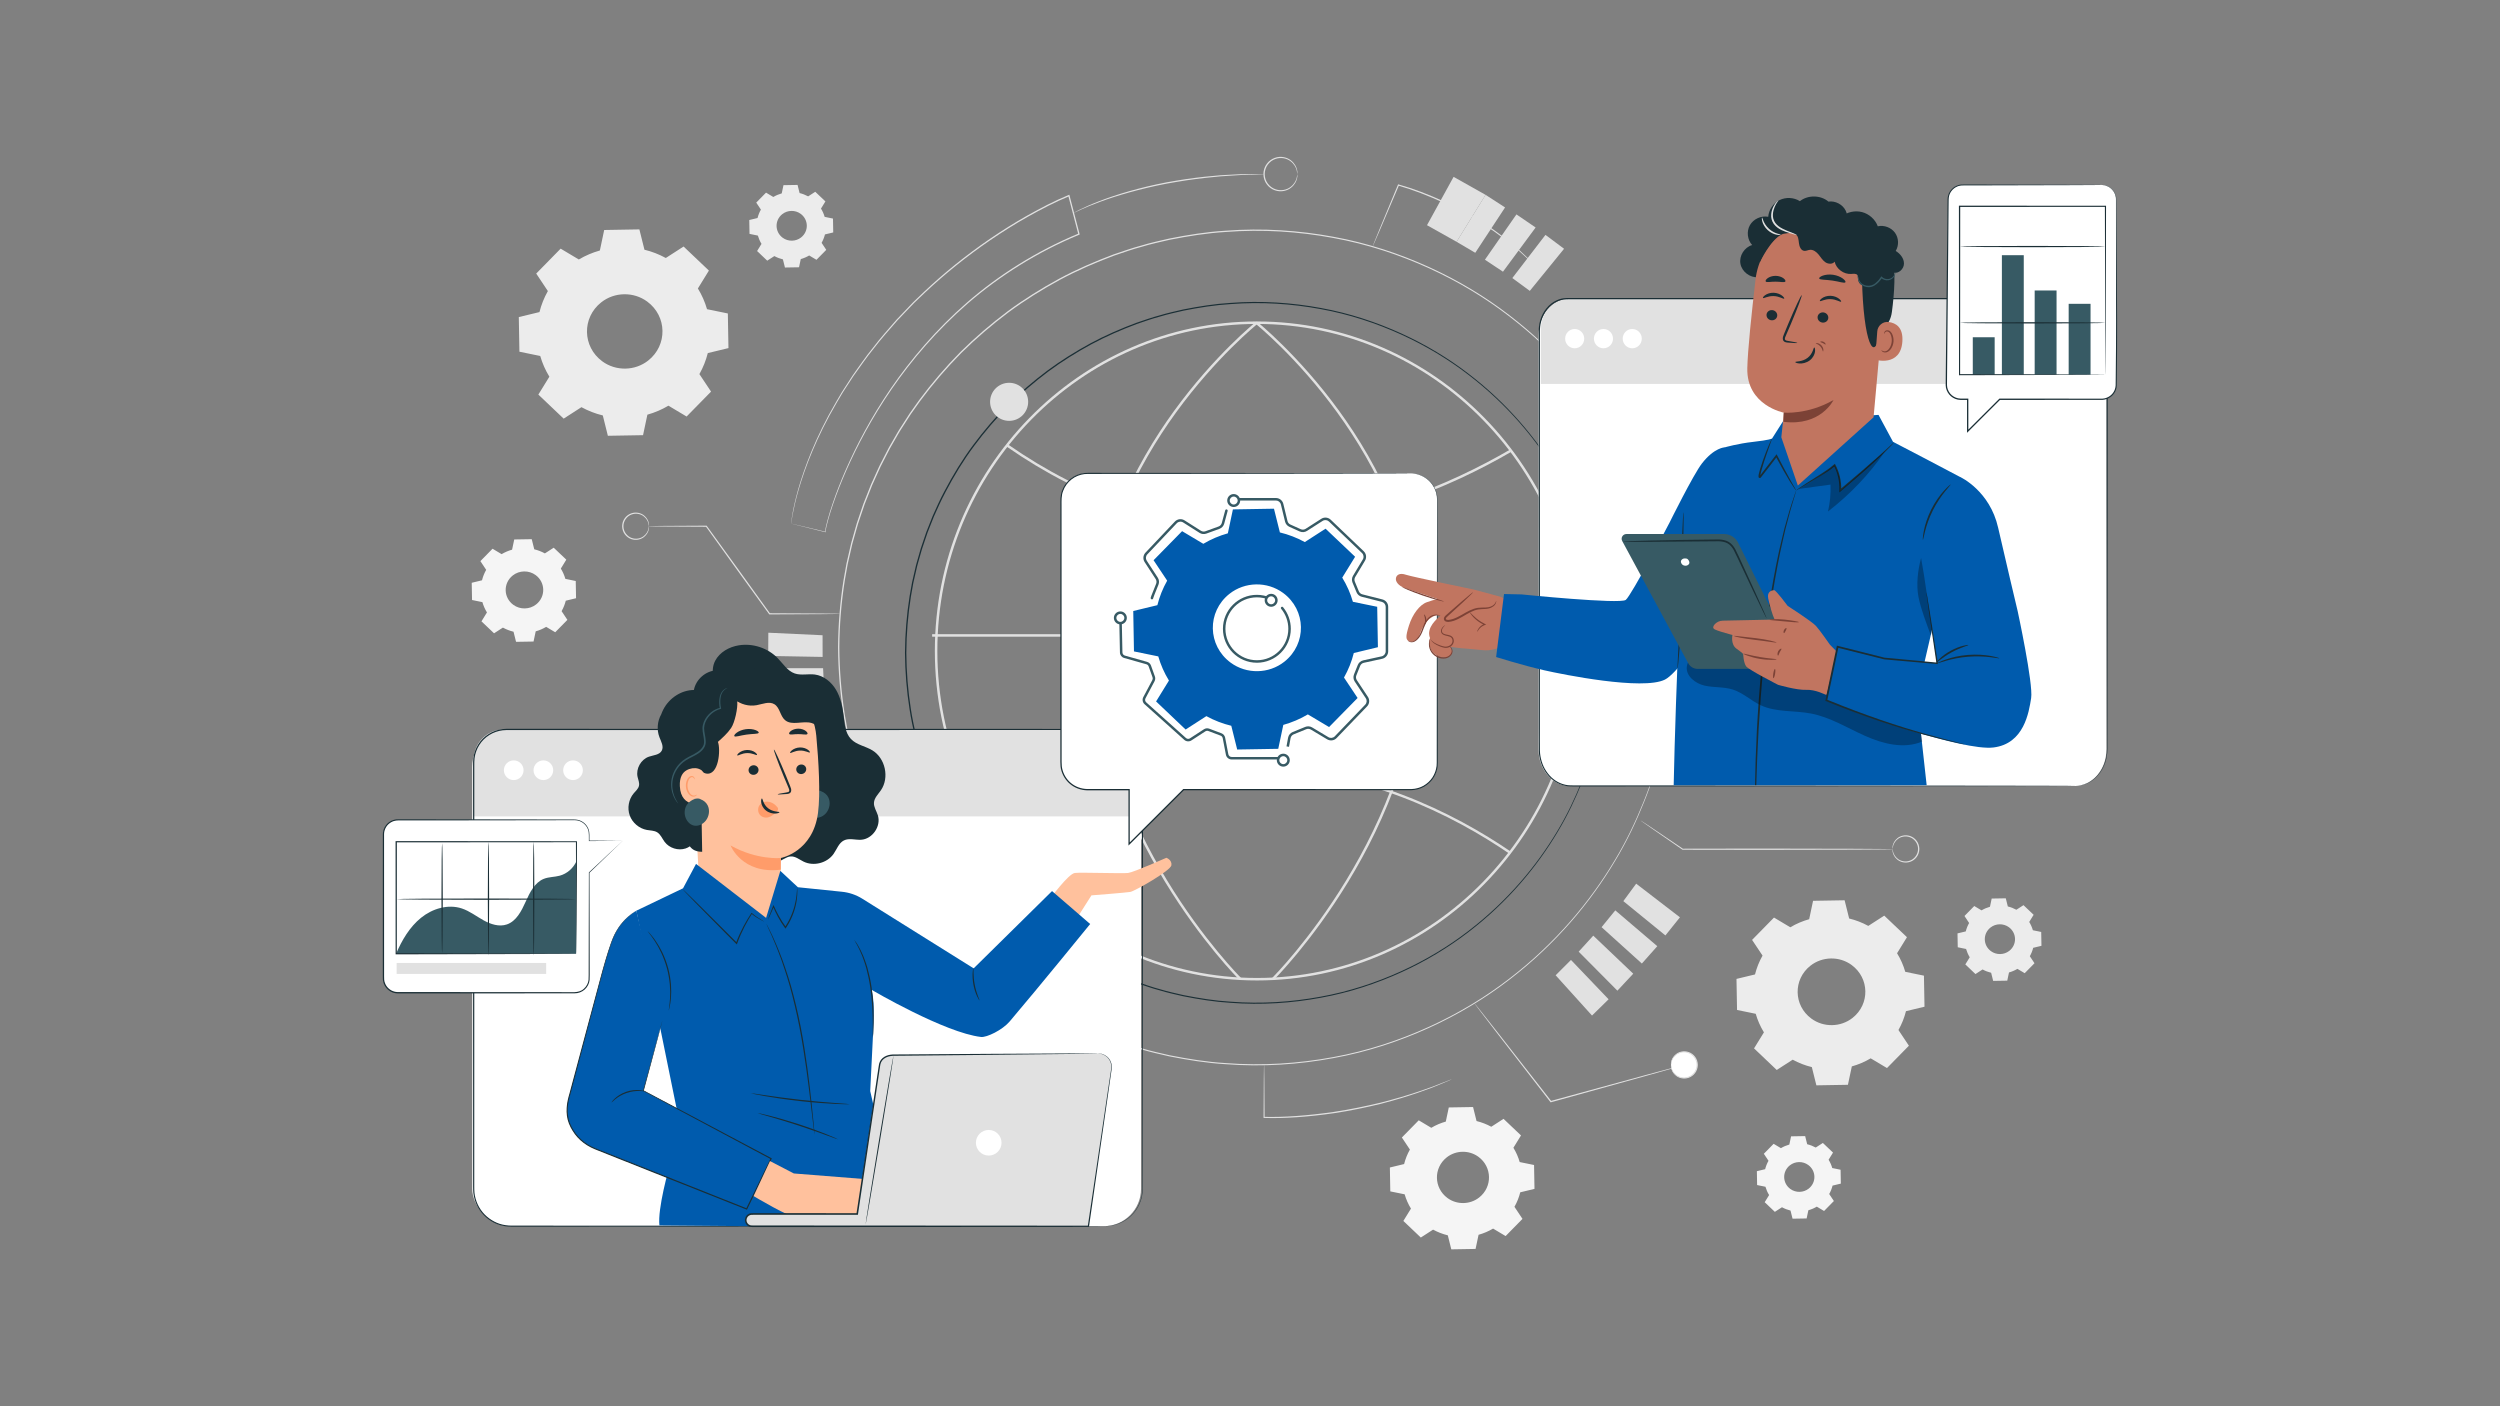 <?xml version="1.0" encoding="UTF-8"?><svg id="Layer_1" xmlns="http://www.w3.org/2000/svg" viewBox="0 0 1920 1080"><rect x="0" y="0" width="1920" height="1080" fill="#808080" stroke="none"/><defs><style>.cls-1{fill:#005bad;}.cls-2{fill:#f5f5f5;}.cls-3{fill:#ff9c6a;}.cls-4{fill:#fff;}.cls-5{fill:#ececec;}.cls-6{fill:#ffc19d;}.cls-7{fill:#c17560;}.cls-8{fill:#e1e1e1;}.cls-9{fill:#375a64;}.cls-10{fill:#1a2e35;}.cls-11{fill:#7c4236;}.cls-12{opacity:.3;}</style></defs><path class="cls-5" d="M1374.96,712.15c4.58-2.73,9.46-4.79,14.49-6.2l2.98-14.12,24.23-.42,3.49,14c5.08,1.23,10.03,3.13,14.7,5.69l12.25-7.9,17.44,16.57-7.59,12.32c2.77,4.51,4.87,9.31,6.3,14.27l14.34,2.94,.43,23.85-14.23,3.43c-1.25,5-3.18,9.87-5.78,14.47l8.03,12.06-16.83,17.16-12.52-7.47c-4.58,2.73-9.46,4.79-14.49,6.2l-2.99,14.12-24.23,.42-3.49-14.01c-5.08-1.23-10.03-3.13-14.7-5.69l-12.25,7.9-17.44-16.57,7.59-12.32c-2.77-4.51-4.87-9.31-6.3-14.26l-14.34-2.94-.43-23.85,14.23-3.43c1.25-5,3.18-9.87,5.78-14.47l-8.03-12.06,16.83-17.16,12.52,7.47h0Zm15.42,29.53c-13.35,10.58-13,30.49,.74,40.6,9.38,6.91,22.54,6.68,31.67-.55,13.36-10.58,13-30.5-.73-40.6-9.38-6.9-22.55-6.67-31.68,.56Z"/><path class="cls-2" d="M1099.23,866.15c3.52-2.1,7.28-3.69,11.14-4.77l2.3-10.86,18.64-.32,2.68,10.77c3.91,.95,7.71,2.41,11.31,4.38l9.42-6.08,13.41,12.74-5.84,9.48c2.13,3.47,3.74,7.16,4.84,10.97l11.03,2.26,.33,18.34-10.94,2.64c-.96,3.84-2.44,7.59-4.45,11.13l6.17,9.27-12.95,13.2-9.63-5.75c-3.52,2.1-7.28,3.68-11.15,4.77l-2.3,10.86-18.64,.32-2.68-10.77c-3.91-.95-7.71-2.41-11.31-4.38l-9.42,6.08-13.41-12.74,5.84-9.48c-2.13-3.47-3.75-7.16-4.84-10.97l-11.03-2.26-.33-18.34,10.94-2.64c.96-3.84,2.45-7.59,4.45-11.13l-6.17-9.27,12.95-13.2,9.63,5.75h0Zm11.86,22.71c-10.27,8.14-9.99,23.45,.57,31.22,7.21,5.31,17.34,5.14,24.36-.42,10.28-8.14,10-23.45-.57-31.23-7.22-5.31-17.34-5.13-24.36,.43Z"/><path class="cls-5" d="M1521.82,699.16c2.05-1.22,4.22-2.14,6.47-2.77l1.33-6.3,10.82-.19,1.56,6.25c2.27,.55,4.48,1.4,6.57,2.54l5.47-3.53,7.79,7.4-3.39,5.5c1.24,2.01,2.17,4.16,2.81,6.37l6.4,1.31,.19,10.65-6.35,1.53c-.56,2.23-1.42,4.41-2.58,6.46l3.58,5.38-7.52,7.66-5.59-3.34c-2.05,1.22-4.22,2.14-6.47,2.77l-1.33,6.3-10.82,.19-1.56-6.25c-2.27-.55-4.48-1.4-6.57-2.54l-5.47,3.53-7.79-7.4,3.39-5.5c-1.24-2.01-2.17-4.16-2.81-6.37l-6.4-1.31-.19-10.65,6.35-1.53c.56-2.23,1.42-4.41,2.58-6.46l-3.58-5.38,7.52-7.66,5.59,3.34h0Zm6.88,13.19c-5.96,4.72-5.8,13.61,.33,18.13,4.19,3.08,10.07,2.98,14.14-.25,5.97-4.72,5.81-13.62-.33-18.13-4.19-3.08-10.07-2.98-14.14,.25Z"/><path class="cls-2" d="M1367.74,881.78c2.05-1.22,4.22-2.14,6.47-2.77l1.33-6.3,10.82-.19,1.56,6.25c2.27,.55,4.48,1.4,6.57,2.54l5.47-3.53,7.79,7.4-3.39,5.5c1.24,2.01,2.17,4.16,2.81,6.37l6.4,1.31,.19,10.65-6.35,1.53c-.56,2.23-1.42,4.41-2.58,6.46l3.58,5.38-7.52,7.66-5.59-3.34c-2.05,1.22-4.22,2.14-6.47,2.77l-1.33,6.3-10.82,.19-1.56-6.25c-2.27-.55-4.48-1.4-6.57-2.54l-5.47,3.53-7.79-7.4,3.39-5.5c-1.24-2.01-2.17-4.16-2.81-6.37l-6.4-1.31-.19-10.65,6.35-1.53c.56-2.23,1.42-4.41,2.58-6.46l-3.58-5.38,7.52-7.66,5.59,3.34h0Zm6.88,13.19c-5.96,4.72-5.8,13.61,.33,18.13,4.19,3.08,10.07,2.98,14.14-.25,5.97-4.72,5.81-13.62-.33-18.13-4.19-3.08-10.07-2.98-14.14,.25Z"/><path class="cls-5" d="M444.53,199.29c5.11-3.04,10.55-5.34,16.16-6.91l3.33-15.74,27.02-.47,3.89,15.62c5.66,1.37,11.18,3.49,16.4,6.35l13.66-8.81,19.44,18.48-8.46,13.74c3.09,5.03,5.43,10.39,7.02,15.91l15.99,3.28,.47,26.6-15.87,3.83c-1.4,5.57-3.54,11-6.45,16.14l8.95,13.44-18.77,19.14-13.96-8.33c-5.11,3.04-10.55,5.34-16.16,6.91l-3.33,15.74-27.02,.47-3.89-15.62c-5.66-1.37-11.18-3.49-16.4-6.35l-13.66,8.81-19.44-18.48,8.47-13.74c-3.09-5.03-5.43-10.38-7.02-15.91l-15.99-3.28-.47-26.6,15.87-3.83c1.39-5.57,3.55-11,6.45-16.14l-8.95-13.44,18.77-19.14,13.96,8.33h0Zm17.19,32.93c-14.89,11.8-14.49,34,.82,45.27,10.46,7.7,25.14,7.45,35.32-.62,14.9-11.8,14.5-34.01-.82-45.28-10.46-7.7-25.14-7.44-35.32,.62Z"/><path class="cls-5" d="M593.9,151.28c2.05-1.22,4.22-2.14,6.47-2.77l1.33-6.3,10.82-.19,1.56,6.25c2.27,.55,4.48,1.4,6.57,2.54l5.47-3.53,7.79,7.4-3.39,5.5c1.24,2.01,2.17,4.16,2.81,6.37l6.4,1.31,.19,10.65-6.35,1.53c-.56,2.23-1.42,4.41-2.58,6.46l3.58,5.38-7.52,7.66-5.59-3.34c-2.05,1.22-4.22,2.14-6.47,2.77l-1.33,6.3-10.82,.19-1.56-6.25c-2.27-.55-4.48-1.4-6.57-2.54l-5.47,3.53-7.79-7.4,3.39-5.5c-1.24-2.01-2.17-4.16-2.81-6.37l-6.4-1.31-.19-10.65,6.35-1.53c.56-2.23,1.42-4.41,2.58-6.46l-3.58-5.38,7.52-7.66,5.59,3.34h0Zm6.88,13.19c-5.96,4.72-5.8,13.61,.33,18.13,4.19,3.08,10.07,2.98,14.14-.25,5.97-4.72,5.81-13.62-.33-18.13-4.19-3.08-10.07-2.98-14.14,.25Z"/><path class="cls-2" d="M385.24,425.59c2.54-1.51,5.25-2.66,8.04-3.44l1.66-7.83,13.44-.23,1.93,7.77c2.82,.68,5.56,1.74,8.16,3.16l6.79-4.38,9.67,9.19-4.21,6.84c1.54,2.5,2.7,5.17,3.49,7.91l7.96,1.63,.24,13.23-7.89,1.9c-.69,2.77-1.76,5.47-3.21,8.03l4.45,6.69-9.34,9.52-6.95-4.15c-2.54,1.51-5.25,2.66-8.04,3.44l-1.66,7.83-13.44,.23-1.94-7.77c-2.82-.68-5.56-1.74-8.16-3.16l-6.79,4.38-9.67-9.19,4.21-6.84c-1.54-2.5-2.7-5.17-3.49-7.91l-7.96-1.63-.24-13.23,7.89-1.91c.69-2.77,1.76-5.47,3.21-8.03l-4.45-6.69,9.34-9.52,6.95,4.15h0Zm8.55,16.38c-7.41,5.87-7.21,16.91,.41,22.52,5.2,3.83,12.51,3.71,17.57-.31,7.41-5.87,7.21-16.92-.41-22.53-5.21-3.83-12.51-3.7-17.57,.31Z"/><g><g><path class="cls-10" d="M1233.79,501.42s-.07-1.48-.16-4.36c-.04-1.45-.1-3.24-.16-5.37-.05-2.14-.11-4.62-.38-7.42-.22-2.81-.47-5.95-.74-9.41-.35-3.45-.91-7.22-1.41-11.3-1.15-8.15-2.92-17.49-5.47-27.87-2.74-10.32-6.07-21.76-11.02-33.79-4.86-12.05-10.84-24.9-18.71-37.89-15.56-26-37.87-53.21-68.3-76.41-15.15-11.63-32.37-22.07-51.35-30.7-18.97-8.62-39.7-15.54-61.81-19.52-22.07-4.08-45.43-5.68-69.29-3.83-11.95,.71-23.95,2.65-36.01,5.03-5.99,1.39-12.05,2.68-18.01,4.51-6.03,1.57-11.93,3.73-17.91,5.73-11.81,4.44-23.57,9.5-34.96,15.63-11.34,6.19-22.48,13.08-33.1,20.96-10.57,7.93-20.72,16.63-30.32,26.11-9.47,9.6-18.36,19.94-26.54,30.97-8.22,11.01-15.41,22.9-21.9,35.26-1.54,3.13-3.29,6.17-4.68,9.39-1.44,3.19-2.89,6.4-4.34,9.6-1.29,3.27-2.59,6.55-3.89,9.84l-.97,2.47-.85,2.51-1.7,5.03-1.7,5.04-1.46,5.13c-.92,3.44-2.06,6.82-2.78,10.32-.8,3.48-1.6,6.97-2.4,10.46-.63,3.53-1.26,7.06-1.89,10.6-2.24,14.21-3.42,28.67-3.52,43.23,.1,14.57,1.27,29.04,3.5,43.25,2.19,14.23,5.82,28.1,10.23,41.57l1.7,5.04,.85,2.51,.97,2.47c1.3,3.29,2.59,6.57,3.88,9.84,1.45,3.21,2.9,6.41,4.34,9.6,.69,1.61,1.47,3.18,2.29,4.73l2.39,4.67c6.49,12.36,13.69,24.26,21.91,35.27,8.18,11.04,17.07,21.38,26.54,30.98,9.59,9.48,19.75,18.19,30.32,26.12,10.62,7.88,21.76,14.77,33.1,20.96,11.39,6.13,23.15,11.19,34.96,15.63,5.99,2,11.88,4.16,17.92,5.73,5.96,1.83,12.02,3.12,18.01,4.51,12.06,2.38,24.07,4.33,36.02,5.03,23.86,1.86,47.22,.25,69.29-3.83,22.11-3.99,42.84-10.91,61.81-19.53,18.98-8.63,36.2-19.07,51.34-30.7,30.42-23.21,52.74-50.42,68.29-76.42,7.87-12.99,13.86-25.84,18.71-37.89,1.16-3.04,2.46-5.95,3.42-8.91,1-2.94,1.98-5.82,2.93-8.63,1.01-2.79,1.66-5.62,2.48-8.31,.74-2.72,1.6-5.33,2.19-7.94,2.55-10.38,4.32-19.72,5.46-27.86,.51-4.08,1.06-7.84,1.41-11.3,.27-3.46,.52-6.6,.74-9.41,.27-2.8,.33-5.28,.38-7.42,.06-2.13,.12-3.93,.16-5.37,.09-2.88,.16-4.36,.16-4.36,0,0,0,1.48-.06,4.36-.03,1.45-.07,3.24-.11,5.38-.03,2.14-.08,4.62-.33,7.43-.21,2.81-.44,5.95-.69,9.42-.34,3.46-.88,7.22-1.37,11.31-1.12,8.16-2.86,17.51-5.38,27.92-.58,2.61-1.43,5.23-2.17,7.96-.81,2.7-1.46,5.54-2.47,8.33-.95,2.82-1.92,5.7-2.92,8.65-.96,2.96-2.25,5.88-3.41,8.93-4.84,12.08-10.81,24.97-18.67,38-15.54,26.08-37.87,53.39-68.34,76.69-15.17,11.68-32.43,22.17-51.45,30.84-19.01,8.66-39.8,15.62-61.98,19.64-22.13,4.11-45.57,5.74-69.51,3.89-11.99-.7-24.04-2.64-36.14-5.03-6.01-1.39-12.09-2.68-18.08-4.52-6.06-1.58-11.97-3.74-17.98-5.74-11.86-4.45-23.66-9.52-35.09-15.67-11.38-6.21-22.57-13.12-33.23-21.02-10.61-7.95-20.81-16.69-30.44-26.2-9.51-9.63-18.44-20.01-26.65-31.09-8.25-11.05-15.47-22.99-21.99-35.39l-2.4-4.68c-.82-1.55-1.6-3.13-2.3-4.75-1.45-3.21-2.9-6.42-4.36-9.64-1.3-3.29-2.6-6.58-3.9-9.88l-.97-2.48-.85-2.52-1.71-5.05c-4.42-13.52-8.07-27.45-10.27-41.73-2.25-14.26-3.42-28.78-3.52-43.41,.1-14.62,1.28-29.13,3.53-43.39,.63-3.55,1.27-7.1,1.9-10.64,.8-3.51,1.61-7.01,2.41-10.5,.72-3.51,1.87-6.91,2.79-10.36l1.46-5.15,1.71-5.06,1.71-5.05,.85-2.52,.98-2.48c1.3-3.3,2.6-6.59,3.9-9.87,1.46-3.22,2.91-6.43,4.36-9.64,1.39-3.23,3.15-6.29,4.7-9.43,6.52-12.4,13.74-24.33,21.99-35.38,8.21-11.07,17.13-21.45,26.64-31.08,9.63-9.51,19.82-18.24,30.43-26.19,10.66-7.9,21.84-14.81,33.22-21.02,11.43-6.15,23.23-11.22,35.09-15.67,6.01-2,11.92-4.16,17.98-5.74,5.98-1.83,12.06-3.12,18.07-4.52,12.1-2.39,24.15-4.32,36.13-5.03,23.94-1.85,47.37-.22,69.5,3.89,22.17,4.02,42.96,10.98,61.97,19.63,19.03,8.67,36.28,19.16,51.45,30.84,30.47,23.3,52.81,50.61,68.35,76.69,7.87,13.03,13.84,25.92,18.68,38,4.94,12.06,8.24,23.53,10.96,33.87,2.52,10.4,4.27,19.76,5.38,27.92,.49,4.09,1.03,7.86,1.37,11.32,.25,3.47,.49,6.61,.69,9.42,.26,2.81,.3,5.29,.33,7.43,.04,2.14,.08,3.93,.11,5.38,.06,2.89,.06,4.36,.06,4.36Z"/><path class="cls-8" d="M607.57,402.12s0-.14,.02-.44c.02-.3,.07-.74,.14-1.31,.12-1.16,.39-2.86,.75-5.1,.77-4.47,2.16-11.03,4.48-19.34,4.73-16.56,13.39-40.25,29.03-67.02,.98-1.67,1.97-3.36,2.97-5.07,.99-1.72,2.01-3.44,3.14-5.12,2.21-3.4,4.46-6.88,6.76-10.43,2.38-3.49,4.95-6.97,7.49-10.56,2.49-3.63,5.29-7.13,8.12-10.7,5.5-7.29,11.82-14.31,18.19-21.66,3.36-3.52,6.76-7.09,10.22-10.72l2.61-2.72,2.74-2.62c1.83-1.75,3.68-3.52,5.54-5.29,14.96-14.1,31.77-27.77,50.28-40.45,9.28-6.29,18.92-12.44,29.05-18.1,10.12-5.67,20.56-11.14,31.63-15.71l.52-.22,.15,.56c1.04,3.99,2.16,8.29,3.29,12.62,1.5,5.76,3,11.49,4.42,16.94l.11,.42-.4,.17c-32.53,13.49-61.4,31.91-85.42,52.67-23.99,20.86-43.28,43.71-58.54,65.81-15.22,22.16-26.47,43.57-34.78,62.34-4.14,9.4-7.54,18.15-10.26,26.11-1.35,3.98-2.57,7.75-3.56,11.32-.53,1.78-.95,3.52-1.37,5.19-.35,1.65-.81,3.36-.79,4.8v.3s-.23-.06-.23-.06c-8.53-2.13-15.11-3.77-19.6-4.89-2.2-.56-3.87-.98-5.03-1.27-1.12-.29-1.68-.45-1.68-.45,0,0,.61,.12,1.76,.39,1.17,.27,2.86,.67,5.09,1.19,4.47,1.07,11.04,2.63,19.55,4.66l-.23,.25c-.06-1.76,.42-3.29,.75-5.01,.41-1.68,.82-3.43,1.34-5.21,.97-3.59,2.18-7.37,3.51-11.37,2.69-7.99,6.05-16.77,10.17-26.2,8.25-18.83,19.46-40.3,34.68-62.55,15.25-22.18,34.56-45.12,58.59-66.06,24.07-20.85,53.02-39.34,85.66-52.88l-.29,.59c-1.42-5.45-2.92-11.18-4.42-16.94-1.13-4.32-2.25-8.62-3.29-12.62l.67,.34c-10.97,4.54-21.41,10-31.5,15.65-10.11,5.64-19.72,11.77-28.99,18.04-18.47,12.64-35.26,26.26-50.2,40.31-1.86,1.77-3.7,3.53-5.53,5.27l-2.74,2.61-2.6,2.71c-3.45,3.61-6.86,7.17-10.21,10.68-6.37,7.33-12.69,14.32-18.19,21.58-2.83,3.56-5.64,7.05-8.13,10.67-2.54,3.58-5.11,7.04-7.5,10.52-2.3,3.54-4.56,7-6.77,10.39-1.13,1.68-2.16,3.39-3.15,5.11-1.01,1.7-2,3.39-2.98,5.05-15.68,26.67-24.43,50.28-29.26,66.78-2.37,8.28-3.82,14.82-4.65,19.27-.39,2.23-.69,3.93-.84,5.08-.08,.55-.14,.98-.19,1.29-.04,.29-.07,.44-.07,.44Z"/><path class="cls-8" d="M1285.21,497.32s-.08-1.76-.18-5.2c-.05-1.72-.11-3.86-.19-6.4-.06-2.55-.13-5.5-.45-8.84-.26-3.34-.55-7.08-.88-11.21-.42-4.12-1.08-8.6-1.68-13.46-1.36-9.71-3.47-20.83-6.5-33.2-.7-3.11-1.72-6.22-2.6-9.46-.46-1.62-.93-3.25-1.4-4.91-.24-.83-.47-1.66-.71-2.5-.28-.83-.56-1.66-.84-2.5-1.14-3.35-2.3-6.77-3.49-10.28-1.15-3.52-2.7-6.99-4.07-10.61-5.78-14.36-12.91-29.67-22.29-45.14-18.53-30.97-45.11-63.39-81.35-91.04-18.04-13.86-38.56-26.3-61.17-36.58-22.6-10.27-47.29-18.51-73.63-23.26-26.29-4.86-54.12-6.78-82.55-4.56-14.23,.84-28.54,3.15-42.9,5.99-7.14,1.66-14.36,3.19-21.46,5.37-7.19,1.87-14.21,4.44-21.34,6.83-14.07,5.29-28.08,11.32-41.65,18.62-13.51,7.38-26.79,15.59-39.44,24.97-12.6,9.44-24.69,19.82-36.12,31.11-11.29,11.43-21.88,23.76-31.62,36.9-2.37,3.33-4.75,6.68-7.13,10.02-2.22,3.45-4.45,6.92-6.68,10.39-2.31,3.42-4.22,7.1-6.33,10.66l-3.1,5.39-2.86,5.54-2.85,5.56c-.97,1.85-1.9,3.71-2.73,5.63-1.72,3.81-3.44,7.62-5.17,11.44-1.54,3.9-3.08,7.81-4.63,11.72l-1.16,2.94-1.01,2.99-2.03,6-2.03,6.01-1.74,6.11-1.74,6.12-.86,3.07-.72,3.11c-.95,4.15-1.9,8.3-2.86,12.46-.75,4.2-1.5,8.41-2.25,12.63-2.67,16.92-4.07,34.15-4.19,51.51,.12,17.36,1.51,34.6,4.17,51.53,.75,4.22,1.51,8.43,2.26,12.63,.95,4.16,1.91,8.32,2.86,12.47,.86,4.17,2.21,8.21,3.31,12.3l1.74,6.11,2.02,6.01,2.03,6,1.01,3,1.16,2.94c1.55,3.92,3.09,7.82,4.63,11.73,1.73,3.82,3.45,7.64,5.17,11.44l1.3,2.85,1.43,2.78,2.85,5.56,2.86,5.54,3.1,5.39c2.11,3.57,4.02,7.24,6.33,10.67,2.23,3.47,4.46,6.93,6.68,10.39,2.38,3.35,4.76,6.69,7.13,10.03,9.75,13.15,20.34,25.48,31.62,36.91,11.43,11.29,23.53,21.67,36.13,31.12,12.65,9.38,25.93,17.59,39.44,24.97,13.57,7.3,27.58,13.34,41.66,18.62,7.13,2.38,14.16,4.95,21.35,6.83,7.1,2.18,14.32,3.71,21.46,5.37,14.37,2.84,28.68,5.15,42.91,5.99,28.43,2.21,56.26,.29,82.56-4.57,26.34-4.75,51.04-13,73.63-23.27,22.61-10.28,43.12-22.72,61.17-36.59,36.24-27.65,62.82-60.07,81.34-91.05,9.38-15.47,16.5-30.78,22.28-45.14,1.38-3.62,2.92-7.09,4.07-10.61,1.19-3.51,2.35-6.93,3.49-10.28,.6-1.66,1.11-3.33,1.56-5,.47-1.66,.94-3.29,1.4-4.91,.88-3.24,1.91-6.35,2.6-9.46,3.03-12.37,5.14-23.49,6.5-33.19,.6-4.86,1.26-9.34,1.68-13.46,.32-4.12,.61-7.86,.88-11.21,.32-3.34,.39-6.29,.45-8.84,.07-2.54,.14-4.68,.19-6.4,.1-3.44,.18-5.2,.18-5.2,0,0-.01,1.76-.08,5.2-.04,1.72-.08,3.86-.14,6.4-.04,2.55-.09,5.5-.4,8.85-.25,3.35-.52,7.09-.83,11.22-.4,4.12-1.05,8.6-1.63,13.48-1.33,9.72-3.41,20.86-6.42,33.25-.69,3.11-1.71,6.23-2.59,9.48-.46,1.62-.92,3.26-1.39,4.92-.45,1.67-.95,3.34-1.55,5.01-1.13,3.35-2.29,6.79-3.47,10.3-1.14,3.53-2.69,7.01-4.06,10.63-5.76,14.39-12.88,29.74-22.25,45.25-18.51,31.06-45.1,63.57-81.4,91.32-18.07,13.91-38.62,26.4-61.28,36.73-22.64,10.31-47.4,18.6-73.8,23.38-26.36,4.89-54.26,6.83-82.77,4.63-14.27-.84-28.62-3.14-43.03-5.99-7.16-1.66-14.4-3.2-21.52-5.38-7.21-1.88-14.26-4.45-21.41-6.84-14.12-5.3-28.17-11.34-41.79-18.66-13.56-7.4-26.88-15.63-39.57-25.04-12.64-9.47-24.77-19.87-36.24-31.2-11.33-11.47-21.95-23.83-31.73-37.02-2.38-3.34-4.76-6.7-7.15-10.06-2.23-3.47-4.47-6.94-6.71-10.42-2.32-3.44-4.24-7.12-6.35-10.7l-3.11-5.41-2.87-5.56-2.86-5.58-1.43-2.79-1.3-2.86c-1.73-3.82-3.46-7.64-5.19-11.48-1.55-3.91-3.09-7.83-4.64-11.76l-1.16-2.95-1.02-3-2.04-6.02-2.03-6.03-1.74-6.13c-1.11-4.11-2.46-8.16-3.32-12.34-.95-4.16-1.91-8.33-2.87-12.51-.75-4.22-1.51-8.44-2.26-12.67-2.68-16.98-4.07-34.27-4.19-51.69,.12-17.41,1.52-34.69,4.2-51.67,.76-4.23,1.51-8.45,2.26-12.67,.96-4.17,1.91-8.34,2.87-12.5l.72-3.12,.86-3.08,1.74-6.14,1.74-6.13,2.03-6.03,2.04-6.02,1.02-3,1.16-2.95c1.55-3.93,3.1-7.85,4.65-11.76,1.73-3.83,3.46-7.66,5.19-11.48,.83-1.92,1.76-3.8,2.74-5.65l2.86-5.58,2.87-5.56,3.11-5.41c2.11-3.58,4.04-7.26,6.35-10.7,2.24-3.48,4.48-6.95,6.71-10.42,2.39-3.36,4.77-6.71,7.15-10.05,9.78-13.18,20.4-25.54,31.73-37.01,11.47-11.32,23.6-21.73,36.24-31.19,12.69-9.41,26.01-17.63,39.56-25.03,13.61-7.32,27.66-13.36,41.78-18.66,7.15-2.39,14.2-4.96,21.41-6.84,7.12-2.18,14.36-3.72,21.52-5.38,14.41-2.84,28.76-5.15,43.03-5.99,28.5-2.2,56.41-.26,82.76,4.63,26.41,4.78,51.16,13.07,73.8,23.38,22.66,10.32,43.21,22.81,61.28,36.72,36.29,27.75,62.89,60.26,81.4,91.32,9.37,15.51,16.49,30.86,22.25,45.25,1.37,3.63,2.91,7.1,4.06,10.63,1.19,3.52,2.34,6.95,3.47,10.3,.28,.84,.56,1.67,.84,2.5,.24,.84,.47,1.68,.71,2.51,.47,1.66,.93,3.3,1.39,4.92,.88,3.25,1.89,6.37,2.59,9.48,3,12.39,5.09,23.53,6.42,33.25,.59,4.87,1.23,9.36,1.63,13.48,.3,4.13,.58,7.87,.83,11.22,.31,3.34,.36,6.3,.4,8.85,.05,2.54,.1,4.68,.14,6.4,.07,3.44,.08,5.2,.08,5.2Z"/><path class="cls-8" d="M996.39,133.71c-.11,0-.06-1.14-.59-3.08-.52-1.9-1.82-4.68-4.68-6.81-2.77-2.14-7.32-3.34-11.73-1.7-2.17,.79-4.24,2.27-5.71,4.31-1.51,2.02-2.36,4.6-2.39,7.27,.02,2.67,.87,5.26,2.39,7.28,1.47,2.05,3.54,3.53,5.71,4.31,4.41,1.64,8.96,.45,11.73-1.7,2.86-2.14,4.16-4.91,4.68-6.81,.52-1.94,.48-3.08,.59-3.08,.03,0,.05,.28,.06,.82,.02,.54-.05,1.34-.27,2.35-.42,1.99-1.66,4.95-4.63,7.28-2.87,2.34-7.72,3.72-12.48,2-2.34-.82-4.59-2.4-6.19-4.6-1.64-2.17-2.57-4.97-2.6-7.86,.02-2.88,.96-5.69,2.6-7.85,1.6-2.2,3.84-3.78,6.19-4.6,4.76-1.72,9.61-.34,12.48,2,2.97,2.33,4.21,5.3,4.63,7.28,.22,1.01,.29,1.81,.27,2.35,0,.54-.03,.82-.06,.82Z"/><path class="cls-8" d="M645.29,471.41s-.35,.05-1.02,.08c-.75,.02-1.73,.04-2.96,.07-2.67,.03-6.44,.07-11.15,.13-9.65,.04-23.18,.11-39.11,.18h-.23s-.14-.19-.14-.19c-6.57-9.08-13.88-19.18-21.57-29.8-9.89-13.74-19.15-26.6-26.99-37.49l.35,.18c-13.4-.07-24.59-.14-32.52-.18-3.86-.05-6.92-.09-9.1-.12-.99-.03-1.78-.05-2.4-.07-.54-.02-.82-.04-.82-.07s.28-.05,.82-.07c.61-.02,1.41-.04,2.4-.06,2.19-.03,5.25-.07,9.1-.12,7.93-.04,19.12-.11,32.52-.18h.22s.13,.18,.13,.18c7.87,10.86,17.17,23.7,27.1,37.41,7.67,10.64,14.95,20.75,21.5,29.85l-.37-.19c15.93,.07,29.47,.14,39.11,.18,4.72,.05,8.48,.1,11.15,.13,1.23,.03,2.21,.05,2.96,.07,.67,.02,1.02,.05,1.02,.08Z"/><path class="cls-8" d="M498.39,404.14s.06,.22,.07,.65c.02,.42-.02,1.06-.19,1.85-.32,1.57-1.29,3.91-3.63,5.77-2.26,1.85-6.1,2.96-9.87,1.6-1.86-.65-3.64-1.9-4.91-3.64-1.3-1.72-2.04-3.94-2.06-6.23,.02-2.29,.76-4.51,2.06-6.23,1.27-1.74,3.05-2.99,4.91-3.64,3.77-1.36,7.61-.25,9.87,1.6,2.34,1.85,3.31,4.2,3.63,5.77,.17,.8,.21,1.43,.19,1.85-.01,.43-.03,.65-.07,.65-.1,0-.08-.89-.5-2.4-.42-1.48-1.44-3.64-3.68-5.3-2.16-1.66-5.71-2.58-9.13-1.3-3.39,1.18-6.32,4.79-6.28,9-.04,4.21,2.89,7.82,6.28,9,3.42,1.28,6.96,.36,9.13-1.3,2.24-1.65,3.26-3.81,3.68-5.3,.42-1.51,.4-2.41,.5-2.4Z"/><path class="cls-8" d="M1453.47,651.98s-.06-.22-.07-.65c-.02-.42,.02-1.06,.19-1.85,.32-1.57,1.29-3.91,3.63-5.77,2.26-1.85,6.1-2.96,9.87-1.6,1.86,.65,3.64,1.9,4.91,3.64,1.3,1.72,2.04,3.94,2.06,6.23-.02,2.29-.76,4.51-2.06,6.23-1.27,1.74-3.05,2.99-4.91,3.64-3.77,1.36-7.61,.25-9.87-1.6-2.34-1.85-3.31-4.2-3.63-5.77-.17-.8-.21-1.43-.19-1.85,.01-.43,.03-.65,.07-.65,.1,0,.08,.89,.5,2.4,.42,1.48,1.44,3.64,3.68,5.3,2.16,1.66,5.71,2.58,9.13,1.3,3.39-1.18,6.32-4.79,6.28-9,.04-4.21-2.89-7.82-6.28-9-3.42-1.28-6.96-.36-9.13,1.3-2.24,1.65-3.26,3.82-3.68,5.3-.42,1.51-.4,2.41-.5,2.4Z"/><path class="cls-8" d="M1259.98,630.12s.22,.1,.61,.35c.44,.28,1.01,.65,1.73,1.11,1.57,1.04,3.76,2.49,6.54,4.34,5.7,3.84,13.8,9.3,23.67,15.95l-.22-.07c16.75-.03,38.05-.07,61.19-.1,27.68,.06,52.73,.11,70.95,.15,9.02,.07,16.34,.12,21.5,.16,2.48,.04,4.43,.07,5.85,.09,.62,.02,1.12,.04,1.52,.05,.34,.02,.52,.03,.52,.05s-.18,.03-.52,.05c-.4,.01-.9,.03-1.52,.05-1.41,.02-3.37,.05-5.85,.09-5.16,.04-12.48,.09-21.5,.16-18.22,.04-43.28,.09-70.95,.15-23.13-.04-44.44-.08-61.19-.1h-.12s-.1-.07-.1-.07c-9.79-6.77-17.82-12.33-23.47-16.24-2.73-1.92-4.88-3.43-6.42-4.51-.69-.5-1.24-.9-1.66-1.2-.37-.28-.56-.43-.55-.44Z"/><path class="cls-8" d="M1114.84,828.95s-.14,.09-.43,.23c-.35,.16-.78,.35-1.3,.58-1.23,.52-2.92,1.24-5.05,2.15-2.2,.91-4.88,2.08-8.03,3.31-3.2,1.16-6.82,2.48-10.82,3.93-4.01,1.46-8.5,2.74-13.27,4.29-4.79,1.5-9.99,2.79-15.42,4.3-10.96,2.67-23.09,5.26-35.97,7.19-19.89,2.87-38.52,4.17-53.76,3.64h-.39s0-.41,0-.41c.07-12.14,.13-22.2,.18-29.3,.05-3.45,.09-6.18,.11-8.13,.02-.88,.04-1.59,.06-2.13,.02-.48,.04-.73,.06-.73s.04,.25,.06,.73c.02,.55,.04,1.25,.06,2.13,.03,1.96,.06,4.69,.11,8.13,.04,7.11,.1,17.16,.18,29.3l-.39-.41c15.14,.41,33.75-.95,53.58-3.81,12.84-1.92,24.95-4.49,35.89-7.1,5.42-1.49,10.63-2.74,15.41-4.2,4.77-1.51,9.27-2.75,13.28-4.16,4.01-1.4,7.64-2.67,10.85-3.79,3.17-1.17,5.86-2.3,8.08-3.15,2.16-.84,3.87-1.5,5.12-1.98,.54-.2,.98-.36,1.34-.49,.3-.11,.46-.15,.47-.14Z"/><path class="cls-8" d="M1293.38,817.86s-.16,.08-.49,.19c-.38,.12-.86,.27-1.46,.45-1.36,.4-3.25,.95-5.64,1.65-4.99,1.41-12.08,3.42-20.8,5.9-17.66,4.9-41.92,11.64-68.73,19.09-1.73,.48-3.45,.95-5.06,1.39l-.32,.09-.2-.26c-16.3-21.07-30.91-39.95-41.5-53.64-5.2-6.8-9.42-12.31-12.38-16.18-1.41-1.87-2.51-3.35-3.32-4.41-.34-.47-.62-.85-.84-1.16-.19-.26-.27-.41-.26-.42,.01-.01,.13,.11,.34,.35,.24,.29,.54,.65,.92,1.1,.84,1.04,1.99,2.48,3.46,4.3,3.02,3.83,7.32,9.27,12.63,15.99,10.66,13.64,25.35,32.46,41.75,53.45l-.53-.18c1.6-.44,3.32-.92,5.06-1.39,26.84-7.33,51.13-13.97,68.81-18.8,8.76-2.34,15.88-4.25,20.89-5.59,2.41-.62,4.32-1.12,5.69-1.47,.61-.15,1.1-.26,1.49-.36,.34-.08,.51-.11,.52-.09Z"/><path class="cls-8" d="M970.79,133.71s-.53,.08-1.53,.13c-1.1,.05-2.56,.11-4.39,.18-1.94,.06-4.26,.14-6.94,.22-1.36,.04-2.8,.08-4.33,.13-1.53,.1-3.15,.21-4.85,.32-3.41,.22-7.13,.46-11.12,.72-3.99,.4-8.24,.84-12.72,1.29-4.48,.44-9.14,1.22-14,1.84-4.85,.67-9.83,1.66-14.95,2.51-20.41,3.92-38.51,9.26-51.26,14.01-6.39,2.34-11.45,4.54-14.93,6.08-1.66,.78-2.98,1.39-3.97,1.86-.91,.43-1.38,.66-1.4,.63-.02-.03,.43-.32,1.31-.81,.87-.5,2.19-1.17,3.9-2.03,3.44-1.65,8.46-3.96,14.84-6.39,12.73-4.94,30.85-10.4,51.32-14.33,5.14-.85,10.13-1.84,14.99-2.5,4.87-.62,9.55-1.37,14.04-1.79,4.49-.42,8.75-.82,12.75-1.2,4-.21,7.73-.41,11.14-.6,1.7-.09,3.32-.17,4.86-.25,1.53-.02,2.98-.04,4.34-.05,2.68-.02,5.01-.04,6.95-.05,1.83,0,3.29,0,4.39,0,1,.01,1.53,.04,1.53,.07Z"/></g><g><path class="cls-8" d="M965.35,752.99c-136.41,0-247.39-113.52-247.39-253.06s110.98-253.06,247.39-253.06,247.39,113.52,247.39,253.06-110.98,253.06-247.39,253.06Zm0-504.2c-135.35,0-245.46,112.66-245.46,251.14s110.11,251.14,245.46,251.14,245.46-112.66,245.46-251.14-110.12-251.14-245.46-251.14Z"/><path class="cls-8" d="M951.72,752.37c-1.13-1.12-113.27-113.54-113.27-258.19,0-75.63,34.34-138.79,63.15-178.46,31.2-42.96,62.83-68.4,63.15-68.65l1.2,1.51c-.31,.25-31.78,25.56-62.82,68.32-28.63,39.43-62.75,102.19-62.75,177.28,0,143.82,111.57,255.7,112.7,256.82l-1.35,1.37Z"/><path class="cls-8" d="M961.87,405.04c-67.02,0-128.88-20.38-189.12-62.3l1.1-1.58c59.91,41.69,121.41,61.96,188.02,61.96,81.3,0,152.35-31.38,197.65-57.7l.97,1.66c-45.5,26.44-116.89,57.96-198.61,57.96Z"/><path class="cls-8" d="M1159.46,655.8c-43.5-29.74-112.86-65.19-196.21-65.19s-155.11,31.38-201.22,57.7l-.95-1.67c46.31-26.44,118.98-57.95,202.17-57.95s153.57,35.63,197.3,65.53l-1.09,1.59Z"/><path class="cls-8" d="M978.43,752.37l-1.35-1.37c1.13-1.11,112.7-113,112.7-256.82,0-75.11-34.14-137.89-62.78-177.33-31.05-42.75-62.48-68.02-62.79-68.27l1.2-1.51c.32,.25,31.95,25.69,63.15,68.65,28.81,39.67,63.15,102.83,63.15,178.46,0,144.64-112.13,257.07-113.27,258.19Z"/><rect class="cls-8" x="715.88" y="487.05" width="497.84" height="1.92"/></g><g><polygon class="cls-8" points="1290.19 704.5 1256.59 678.66 1246.72 692.07 1279.03 718.41 1290.19 704.5"/><polygon class="cls-8" points="1272.8 726.67 1240.54 699.16 1230.01 712.06 1260.95 740 1272.8 726.67"/><polygon class="cls-8" points="1254.34 747.8 1223.63 718.58 1212.41 730.88 1242.15 760.84 1254.34 747.8"/><polygon class="cls-8" points="1235.4 767.45 1206.51 737.24 1194.72 749 1222.67 779.94 1235.4 767.45"/></g><path class="cls-8" d="M1181.92,207.43s-.13-.09-.36-.3c-.26-.26-.58-.57-.97-.95-.9-.91-2.12-2.14-3.67-3.71-1.6-1.6-3.46-3.66-5.9-5.75-1.19-1.08-2.47-2.23-3.81-3.45-1.35-1.23-2.75-2.54-4.36-3.77-3.19-2.49-6.5-5.44-10.42-8.14-1.93-1.39-3.92-2.83-5.97-4.32-2.12-1.39-4.3-2.81-6.54-4.27-9.01-5.74-19.28-11.5-30.47-16.7-12.41-5.75-24.58-10.41-35.56-13.53l.53-.26c-5.94,13.94-10.96,25.73-14.53,34.12-1.77,4.08-3.19,7.33-4.19,9.65-.48,1.06-.85,1.9-1.14,2.54-.27,.57-.42,.87-.44,.86-.02,0,.08-.32,.3-.91,.26-.66,.59-1.52,1.01-2.6,.95-2.34,2.28-5.63,3.96-9.75,3.49-8.43,8.4-20.26,14.2-34.26l.15-.37,.38,.11c11.1,3.09,23.29,7.72,35.76,13.5,11.23,5.22,21.53,11.03,30.55,16.84,2.24,1.48,4.42,2.92,6.54,4.33,2.05,1.5,4.04,2.96,5.96,4.38,3.91,2.74,7.21,5.73,10.38,8.27,1.6,1.25,2.99,2.59,4.33,3.84,1.33,1.24,2.59,2.42,3.77,3.52,2.41,2.14,4.24,4.24,5.8,5.89,1.49,1.62,2.67,2.9,3.54,3.84,.36,.41,.66,.74,.9,1.01,.2,.23,.29,.36,.28,.37Z"/><g><polygon class="cls-8" points="1116.36 135.82 1095.94 172.96 1118.65 185.7 1140.92 149.64 1116.36 135.82"/><polygon class="cls-8" points="1140.92 149.64 1118.65 185.7 1133 194.15 1155.9 159.31 1140.92 149.64"/><polygon class="cls-8" points="1164.62 164.66 1140.42 199.45 1154.28 208.67 1179.36 174.72 1164.62 164.66"/><polygon class="cls-8" points="1186.92 180.38 1161.47 213.54 1174.89 223.4 1201.2 191.06 1186.92 180.38"/></g><g><polygon class="cls-8" points="590.59 531.04 632.95 529.82 632.13 513.19 589.92 513.2 590.59 531.04"/><polygon class="cls-8" points="589.98 503.75 631.77 504.52 631.73 487.87 590.08 485.92 589.98 503.75"/></g><g><circle class="cls-4" cx="1293.38" cy="817.86" r="10.04"/><path class="cls-8" d="M1283.34,817.86s-.06-.22-.07-.65c-.02-.42,.02-1.06,.19-1.85,.32-1.57,1.29-3.91,3.63-5.77,2.26-1.85,6.1-2.96,9.87-1.6,1.86,.65,3.64,1.9,4.91,3.64,1.3,1.72,2.04,3.94,2.06,6.23-.02,2.29-.76,4.51-2.06,6.23-1.27,1.74-3.05,2.99-4.91,3.64-3.77,1.36-7.61,.25-9.87-1.6-2.34-1.85-3.31-4.2-3.63-5.77-.17-.79-.21-1.43-.19-1.85,.01-.43,.03-.65,.07-.65,.1,0,.08,.89,.5,2.4,.42,1.48,1.44,3.64,3.68,5.3,2.16,1.66,5.71,2.58,9.13,1.3,3.39-1.18,6.32-4.79,6.28-9,.04-4.21-2.89-7.82-6.28-9-3.42-1.28-6.96-.36-9.13,1.3-2.24,1.65-3.26,3.81-3.68,5.3-.42,1.51-.4,2.41-.5,2.4Z"/></g><circle class="cls-8" cx="775.01" cy="308.6" r="14.62"/></g><g><g><rect class="cls-4" x="362.66" y="560.2" width="513.65" height="381.48" rx="28.63" ry="28.63"/><path class="cls-8" d="M386.94,560.2h462.12c15.66,0,28.37,12.71,28.37,28.37v38.42H363.78v-43.64c0-12.78,10.38-23.16,23.16-23.16Z"/><g><path class="cls-4" d="M402.1,591.54c0,4.17-3.38,7.56-7.56,7.56s-7.56-3.38-7.56-7.56,3.38-7.56,7.56-7.56,7.56,3.38,7.56,7.56Z"/><path class="cls-4" d="M424.87,591.54c0,4.17-3.38,7.56-7.56,7.56s-7.56-3.38-7.56-7.56,3.38-7.56,7.56-7.56,7.56,3.38,7.56,7.56Z"/><path class="cls-4" d="M447.64,591.54c0,4.17-3.38,7.56-7.56,7.56s-7.56-3.38-7.56-7.56,3.38-7.56,7.56-7.56,7.56,3.38,7.56,7.56Z"/></g><path class="cls-10" d="M848.8,941.69s.38-.04,1.13-.08c.75-.05,1.88-.07,3.34-.35,2.89-.49,7.33-1.59,12.06-4.97,4.69-3.28,9.63-9.17,11.38-17.51,.86-4.15,.47-8.75,.55-13.63,0-4.89-.01-10.09-.02-15.6-.04-44.1-.09-107.9-.15-186.73,0-19.71-.02-40.36-.03-61.87,0-10.76,0-21.73-.01-32.91,0-5.59,0-11.23,0-16.93,.06-2.86-.1-5.66-.7-8.44-.58-2.78-1.7-5.43-3.09-7.91-1.39-2.5-3.26-4.73-5.37-6.68-2.11-1.96-4.53-3.61-7.18-4.8-2.64-1.19-5.45-2.11-8.37-2.41-2.89-.34-5.89-.23-8.88-.24-11.98,0-24.14,0-36.48,.01-24.69,0-50.1,.01-76.16,.02-104.23,.01-218.83,.02-339.11,.04h-2.82c-.92,.06-1.84,.07-2.76,.17-1.82,.24-3.64,.61-5.36,1.24-3.47,1.22-6.65,3.22-9.26,5.79-2.58,2.6-4.58,5.77-5.8,9.21-.64,1.71-1.01,3.51-1.25,5.32-.19,1.8-.2,3.64-.19,5.51,0,14.85,0,29.61,0,44.26,0,29.29,0,58.16,0,86.52,0,56.73-.02,111.44-.03,163.57,0,6.52,0,12.99,0,19.42,0,3.22,0,6.42,0,9.62-.03,1.61,.06,3.17,.16,4.74l.35,2.32c.12,.77,.37,1.52,.55,2.28,1.68,6.02,5.38,11.42,10.38,15.05,2.48,1.82,5.23,3.28,8.15,4.21,2.93,.92,5.97,1.32,9.02,1.35,24.69,0,48.66,.02,71.84,.02,46.35,.02,89.53,.04,128.95,.06,78.83,.06,142.62,.12,186.72,.15,22.04,.04,39.15,.07,50.76,.09,5.8,.02,10.22,.04,13.2,.05,2.97,.02,4.5,.05,4.5,.05,0,0-1.52,.03-4.5,.05-2.98,.01-7.41,.03-13.2,.05-11.61,.02-28.73,.05-50.76,.09-44.1,.04-107.89,.09-186.72,.15-39.42,.02-82.6,.04-128.95,.06-23.18,0-47.15,.02-71.84,.02-3.12-.03-6.27-.44-9.28-1.38-3.01-.95-5.85-2.45-8.4-4.33-5.15-3.74-8.97-9.3-10.7-15.51-.18-.78-.44-1.55-.57-2.35l-.37-2.4c-.1-1.61-.2-3.24-.17-4.83,0-3.2,0-6.4,0-9.62,0-6.43,0-12.91,0-19.42,0-52.12-.02-106.84-.03-163.57,0-28.36,0-57.23,0-86.52,0-14.65,0-29.4,0-44.26-.02-1.84,0-3.73,.19-5.62,.25-1.88,.64-3.75,1.3-5.53,1.27-3.58,3.34-6.87,6.03-9.57,2.71-2.67,6.02-4.75,9.62-6.02,1.79-.66,3.68-1.04,5.57-1.29,.95-.1,1.91-.11,2.86-.17h2.82c120.28,.01,234.87,.02,339.11,.04,26.06,0,51.47,.01,76.16,.02,12.34,0,24.51,0,36.48,.01,2.99,.02,5.98-.1,8.99,.25,3,.31,5.9,1.26,8.61,2.49,2.72,1.23,5.22,2.93,7.38,4.95,2.16,2.01,4.09,4.3,5.51,6.87,1.43,2.56,2.58,5.28,3.18,8.14,.61,2.84,.78,5.79,.71,8.61,0,5.69,0,11.34,0,16.93,0,11.18,0,22.16-.01,32.91-.01,21.51-.02,42.16-.03,61.87-.06,78.83-.12,142.63-.15,186.73,0,5.51-.02,10.71-.02,15.6-.09,4.87,.28,9.49-.6,13.69-1.8,8.41-6.81,14.33-11.55,17.61-4.78,3.37-9.25,4.45-12.16,4.91-1.47,.27-2.6,.27-3.35,.3-.75,.03-1.13,.03-1.13,.03Z"/></g><g><g><path class="cls-10" d="M553.66,527.69c-6.36-4.04-7.9-13.41-4.45-20.12,3.45-6.7,10.77-10.77,18.21-11.97,10.77-1.74,22.29,2.08,29.89,9.91,4.11,4.23,7.44,9.75,13,11.69,4.9,1.7,10.31,.17,15.45,.83,6.89,.89,12.8,5.79,16.33,11.77,3.53,5.98,4.99,12.96,5.81,19.86,.75,6.33,1.24,13.28,5.64,17.9,4.28,4.51,11.05,5.46,16.38,8.67,10.02,6.03,13.27,20.97,6.66,30.63-2.11,3.08-5.14,5.9-5.38,9.62-.22,3.4,1.97,6.42,3,9.67,2.65,8.36-4.19,18.29-12.95,18.79-4.42,.25-9.15-1.47-13.12,.51-3.94,1.96-5.4,6.71-7.92,10.31-4.95,7.09-15.31,9.77-23.07,5.96-3.25-1.59-6.32-4.23-9.93-3.98-3.6,.24-6.44,3.32-9.99,4.01-4.64,.9-9.05-2.52-11.81-6.36-2.76-3.84-4.69-8.36-8.22-11.51-4.63-4.12-11.13-5.13-16.98-7.15-12.92-4.45-23.72-14.71-28.84-27.39-5.11-12.68-4.44-27.56,1.78-39.73"/><path class="cls-9" d="M621,610.91c1.32-1.42,3.22-2.76,5.17-3.4l-.39-.02c.36-.1,.74-.14,1.11-.19,1.42-.34,2.84-.26,4.04,.5h-.04c2.21,.81,4.16,2.43,5.23,4.55,1.86,3.68,1.17,8.38-1.33,11.65-2.17,2.85-5.91,4.71-9.39,3.87-3.2-.78-5.57-3.68-6.47-6.84-.99-3.46-.36-7.48,2.09-10.12Z"/><path class="cls-6" d="M536.62,671.25l-6.36-116.8c-.26-5.47,3.7-10.22,9.12-10.95l55.51-15.72c17.85-2.4,30.38,19.31,32.02,37.24,1.83,19.93,3.27,44.33,1.32,59.29-3.91,30.09-28.56,34.64-28.56,34.64-.01-.1-.18,7.57,0,18.46l-11.33,37.02-51.73-43.17Z"/><g><g><g><path class="cls-10" d="M619.18,590.49c.13,2.03-1.48,3.81-3.59,3.98-2.11,.17-3.93-1.32-4.06-3.35-.13-2.03,1.48-3.81,3.59-3.98,2.11-.17,3.93,1.33,4.06,3.35Z"/><path class="cls-10" d="M621.97,577.87c-.46,.51-3.43-1.56-7.57-1.43-4.13,.07-7.1,2.28-7.57,1.79-.23-.22,.23-1.14,1.53-2.14,1.27-.99,3.46-1.99,6.04-2.05,2.58-.06,4.77,.83,6.04,1.76,1.3,.94,1.76,1.83,1.53,2.06Z"/></g><g><path class="cls-10" d="M582.55,591.08c.13,2.03-1.48,3.81-3.59,3.98-2.11,.17-3.93-1.32-4.06-3.35-.13-2.03,1.48-3.81,3.59-3.98,2.11-.17,3.93,1.33,4.06,3.35Z"/><path class="cls-10" d="M581.36,579.8c-.46,.51-3.44-1.56-7.57-1.43-4.13,.07-7.1,2.28-7.57,1.79-.23-.22,.23-1.14,1.53-2.13,1.27-.99,3.46-1.99,6.04-2.05,2.57-.06,4.77,.83,6.04,1.76,1.3,.94,1.75,1.83,1.53,2.06Z"/></g><path class="cls-10" d="M597.23,610.02c-.03-.23,2.53-.75,6.68-1.4,1.05-.14,2.05-.38,2.2-1.1,.23-.77-.25-1.89-.79-3.11-1.07-2.53-2.18-5.17-3.35-7.95-4.66-11.32-8.07-20.64-7.61-20.82,.46-.18,4.61,8.84,9.27,20.16,1.12,2.79,2.2,5.45,3.22,8,.43,1.19,1.16,2.53,.67,4.13-.26,.8-1.02,1.39-1.69,1.59-.67,.23-1.26,.25-1.79,.3-4.18,.34-6.78,.44-6.8,.2Z"/><path class="cls-3" d="M599.68,658.95s-18.31,1.78-38.62-9.65c0,0,8.67,22.28,38.57,18.62l.05-8.97Z"/><path class="cls-3" d="M596.9,619.87c-2.08-2.77-5.4-4.41-8.5-4.2-2.15,.14-4.23,1.2-5.35,3.11-1.12,1.91-1.11,4.72,.29,6.68,1.57,2.21,4.46,2.85,6.78,2.22,2.32-.63,4.2-2.29,5.98-3.94,.49-.46,.99-.93,1.26-1.58,.27-.65,.25-1.52-.22-2.09"/><path class="cls-10" d="M585.15,613.23c.67-.06,.81,4.43,4.74,7.5,3.92,3.09,8.69,2.45,8.74,3.07,.07,.28-1.04,.9-3.06,1.01-1.98,.12-4.89-.43-7.29-2.31-2.4-1.89-3.48-4.46-3.69-6.3-.22-1.87,.24-3,.55-2.98Z"/></g><path class="cls-10" d="M582.7,562.73c-.38,1.14-4.52,.72-9.35,1.44-4.85,.62-8.72,2.16-9.39,1.17-.3-.47,.35-1.55,1.9-2.68,1.54-1.13,4.01-2.23,6.91-2.64,2.9-.4,5.58-.01,7.37,.65,1.8,.67,2.72,1.52,2.56,2.06Z"/><path class="cls-10" d="M620.11,563.69c-.7,.96-3.58,.07-7,.12-3.43-.07-6.31,.81-7-.15-.31-.47,.12-1.42,1.37-2.35,1.22-.92,3.29-1.7,5.65-1.7,2.35,0,4.42,.8,5.63,1.73,1.24,.93,1.66,1.89,1.35,2.35Z"/></g><path class="cls-10" d="M647.1,558.72c-1.39-4.49-3.96-8.77-7.9-11.33-2.16-1.41-4.66-2.26-6.67-3.88-4.33-3.49-5.33-9.58-8-14.45-3.44-6.29-10.1-10.7-17.23-11.43-5.94-.61-12.05,1.17-17.84-.28-4.28-1.08-8.01-3.85-12.34-4.68-8.44-1.6-16.28,4.45-22.4,10.48-.02,6.04,4.79,10.08,9.42,13.95,4.63,3.88,11.02,5.56,16.96,4.48,4.61-.84,9.66-3.17,13.65-.72,4.2,2.58,4.37,8.91,8.09,12.14,5.32,4.62,13.78,.28,20.53,2.29,5.21,1.55,8.47,6.53,11.94,10.72,3.46,4.19,8.65,8.18,13.87,6.63-.33-4.69-.67-9.42-2.07-13.91Z"/><path class="cls-10" d="M583.75,533.19c-3.78-1.08-11.52-3.53-13.55-6.81-4.41-7.13-12.17-11.99-20.11-11.56-7.94,.43-15.56,6.7-17.18,15.08-9.6,.07-18.97,6.1-23.58,15.18-.58,1.14-1.08,2.31-1.5,3.52-2.99,5.26-3.57,11.86-1.4,17.53,1.31,3.42,3.54,7.22,1.78,10.42-1.79,3.27-6.31,3.37-9.83,4.58-6.12,2.11-10.09,9.15-8.73,15.48,.49,2.27,1.58,4.54,1.1,6.82-.49,2.37-2.52,4.04-4.08,5.89-3.87,4.6-5.07,11.3-3.03,16.95,2.04,5.65,7.23,10.05,13.14,11.13,2.69,.49,5.61,.38,7.94,1.81,2.67,1.64,3.84,4.86,5.72,7.36,3.61,4.81,10.41,6.94,16.12,5.05,1.16-.38,2.23-.96,3.24-1.63,1.8,2.5,4.63,4.19,9.47,4.19l-1.11-63.16c.6,1.33,1.76,2.53,3.83,3,10.14,2.29,11.62-18.6,9.36-24.26,3.67-3.26,7.37-6.56,10.17-10.69,2.8-4.14,5.26-15.42,4.67-20.49,3.65,.21,19.22-4.93,17.56-5.4Z"/><path class="cls-6" d="M540.96,596.18c-.32-6.42-8.18-7.79-13.74-4.58-3.05,1.77-5.39,5.32-5.11,12.13,.75,18.17,18.84,13.67,18.85,13.15,0-.32,.38-13.19,0-20.71Z"/><path class="cls-3" d="M535.13,610.23c-.08-.05-.31,.23-.83,.5-.51,.26-1.4,.46-2.36,.15-1.95-.63-3.69-3.61-3.91-6.88-.11-1.65,.17-3.24,.7-4.57,.5-1.35,1.32-2.32,2.28-2.53,.95-.26,1.66,.29,1.9,.79,.26,.5,.16,.87,.26,.89,.05,.04,.38-.32,.2-1.07-.09-.36-.32-.78-.76-1.11-.45-.34-1.1-.49-1.77-.39-1.4,.16-2.61,1.5-3.19,2.95-.66,1.47-1.02,3.26-.89,5.11,.27,3.66,2.28,7.01,4.94,7.66,1.29,.28,2.34-.15,2.88-.6,.55-.47,.62-.88,.56-.91Z"/><path class="cls-9" d="M558.72,528.29c.13,.19-1.83,.52-3.63,3.04-1.8,2.48-2.48,7.22-1.34,12.57l.1,.46-.45,.11c-4.49,1.12-9.45,4.69-11.71,10.32-.53,1.39-.9,2.92-.94,4.43,0,1.54,.27,3.15,.57,4.8,.29,1.65,.63,3.36,.69,5.17,.12,1.78-.35,3.84-1.44,5.36-2.26,3.44-5.89,5.13-9.02,6.77-3.21,1.59-6.18,3.22-8.44,5.53-4.6,4.53-6.66,10.39-6.79,15.23-.18,4.9,1.2,8.78,2.39,11.23,1.21,2.48,2.22,3.66,2.12,3.74-.03,.03-.3-.25-.78-.82-.45-.58-1.11-1.46-1.78-2.69-1.35-2.43-2.92-6.38-2.86-11.48,.02-5.05,2.07-11.23,6.86-16.04,2.35-2.45,5.52-4.21,8.7-5.81,3.12-1.64,6.55-3.32,8.51-6.35,2.01-2.76,1.11-6.36,.58-9.62-.29-1.66-.58-3.33-.56-5.04,.07-1.74,.47-3.34,1.06-4.85,2.5-6.03,7.8-9.7,12.59-10.8l-.35,.57c-1.08-5.6-.22-10.52,1.83-13.09,.99-1.28,2.09-1.98,2.84-2.32,.78-.31,1.19-.45,1.21-.41Z"/><path class="cls-9" d="M528.34,617.03c1.32-1.42,3.22-2.76,5.17-3.4l-.39-.02c.36-.1,.74-.14,1.11-.19,1.42-.34,2.84-.26,4.04,.5h-.04c2.21,.81,4.16,2.43,5.23,4.55,1.86,3.68,1.17,8.38-1.33,11.65-2.17,2.85-5.91,4.71-9.39,3.87-3.2-.78-5.57-3.68-6.47-6.84-.99-3.46-.36-7.48,2.09-10.12Z"/></g><g><path class="cls-6" d="M806.22,690.58s14.25-19.57,19.28-20.15c5.03-.58,36.52,.58,40.95,0,4.43-.58,29.33-11.65,29.33-11.65,0,0,4.43,1.57,3.87,5.74-.55,4.17-28.22,19.89-31.54,20.48-3.32,.58-29.88,2.64-29.88,2.64l-16.1,25.3-15.91-22.34Z"/><path class="cls-1" d="M807.96,684.36l-60.19,59.34-85.54-53.5c-4.78-2.99-10.23-4.83-15.89-5.36l-33.56-3.45-13.48-12.56-10.95,36.11-53.8-41.46-9.98,18.74-35.85,17.18,34.36,168.88s-.21,2.64-7.58,23.41c-2.2,6.21-10.52,36.81-9.07,49.42l92.97,.79,96.61-.47-17.42-58.36-10.26-45.1c2.6-55.26,3.93-64.11,1.23-77.7v.02s56.14,32.94,83.89,36.1c4.32,.49,16.35-5.27,22.03-11.96,22.75-26.77,61.77-74.79,61.77-74.79l-29.29-25.29Z"/><g><path class="cls-1" d="M508.67,783.91l-14.56,53.74,98.07,52.19-18.76,38.66-116.1-46.16c-6.48-2.58-12.24-6.8-16.13-12.48-4.61-6.72-8.09-14.8-3.5-29.73l24.99-93.74c1.59-5.96,4.31-15.37,7.07-23.11,2.58-7.23,6.7-13.92,12.5-19.08,2.05-1.82,4.21-3.42,6.48-4.8"/><path class="cls-10" d="M488.72,699.41s-.39,.27-1.16,.79c-.76,.52-1.89,1.3-3.29,2.43-2.78,2.25-6.7,5.94-10.15,11.78-3.56,5.78-5.84,13.8-8.62,22.96-2.68,9.2-5.31,19.8-8.45,31.46-3.09,11.67-6.48,24.45-10.11,38.17-1.82,6.86-3.7,13.96-5.64,21.26-.97,3.65-1.95,7.36-2.95,11.12-1.06,3.73-2.08,7.53-2.28,11.47-.25,3.92,.19,7.95,1.67,11.71,.72,1.88,1.67,3.69,2.77,5.43,1.1,1.75,2.29,3.42,3.71,4.95,2.8,3.07,6.26,5.62,10.09,7.55,1.91,.98,3.94,1.73,5.99,2.55,2.04,.81,4.09,1.62,6.15,2.44,16.47,6.54,33.52,13.32,50.99,20.26,19.33,7.69,38.15,15.17,56.16,22.34l-.6,.23c6.51-13.39,12.78-26.31,18.78-38.65l.19,.57c-39.24-20.95-72.97-38.96-97.99-52.32l-.2-.11,.06-.22c4.66-16.97,8.34-30.38,10.87-39.59,1.27-4.57,2.25-8.08,2.92-10.49,.33-1.17,.59-2.06,.77-2.69,.18-.6,.29-.9,.29-.9,0,0-.06,.32-.21,.92-.16,.64-.39,1.54-.69,2.71-.64,2.41-1.57,5.94-2.77,10.52-2.47,9.22-6.06,22.66-10.61,39.66l-.14-.32c25.06,13.29,58.84,31.21,98.14,52.06l.37,.2-.18,.37c-5.98,12.35-12.25,25.27-18.74,38.67l-.19,.39-.41-.16c-18.02-7.16-36.84-14.64-56.17-22.32-17.46-6.95-34.51-13.73-50.98-20.28-2.06-.82-4.11-1.63-6.15-2.45-2.03-.81-4.1-1.58-6.06-2.59-3.92-1.98-7.47-4.6-10.35-7.76-1.46-1.57-2.7-3.31-3.8-5.08-1.11-1.78-2.09-3.64-2.84-5.58-1.53-3.88-1.97-8.06-1.71-12.07,.21-4.04,1.25-7.91,2.33-11.64,1-3.76,2-7.46,2.97-11.11,1.96-7.3,3.85-14.39,5.69-21.25,3.68-13.71,7.1-26.48,10.23-38.14,3.18-11.65,5.85-22.23,8.59-31.44,2.83-9.15,5.17-17.18,8.81-23,3.53-5.85,7.52-9.54,10.36-11.74,2.86-2.21,4.58-3.07,4.58-3.07Z"/></g><path class="cls-6" d="M692.1,918.9l-27.93-13.36-54.5-4.32-18.33-9.52-12.57,26.89s27.69,16.69,35.17,17.3l45.82-1.39,23.96,2.52,8.37-18.11Z"/><path class="cls-10" d="M513.61,776.06c-.19-.04,.63-3.61,.98-9.48,.19-2.93,.15-6.43-.15-10.3-.37-3.86-1.04-8.08-2.18-12.42-1.18-4.33-2.7-8.33-4.3-11.88-1.66-3.52-3.38-6.6-5.01-9.07-3.23-4.96-5.74-7.69-5.59-7.81,.05-.04,.69,.62,1.81,1.87,.57,.61,1.24,1.39,1.95,2.34,.72,.94,1.59,1.99,2.39,3.25,1.72,2.45,3.52,5.52,5.25,9.07,1.67,3.57,3.24,7.62,4.43,12,1.15,4.39,1.8,8.67,2.13,12.58,.26,3.92,.23,7.46-.05,10.41-.07,1.48-.31,2.81-.47,3.97-.14,1.17-.35,2.16-.54,2.97-.36,1.62-.59,2.5-.65,2.49Z"/><path class="cls-10" d="M494.96,838.05c-.03,.16-1.59-.14-4.11-.18-2.51-.05-6.01,.29-9.64,1.53-3.63,1.25-6.6,3.13-8.55,4.71-1.96,1.58-3.01,2.77-3.13,2.67-.08-.06,.79-1.42,2.69-3.18,1.89-1.76,4.92-3.81,8.68-5.11,3.76-1.28,7.41-1.53,9.98-1.3,2.58,.22,4.1,.76,4.08,.86Z"/><path class="cls-10" d="M655.98,721.64c.06-.04,.69,.85,1.78,2.5,.28,.43,.58,.89,.9,1.38,.3,.54,.61,1.11,.95,1.72,.68,1.23,1.47,2.63,2.17,4.26,.37,.81,.76,1.65,1.16,2.53,.35,.91,.71,1.85,1.08,2.81,.8,1.93,1.39,4.08,2.13,6.31,1.27,4.51,2.39,9.55,3.19,14.89,1.56,10.71,1.74,20.51,1.62,27.57-.06,3.53-.18,6.39-.31,8.36-.13,1.97-.23,3.06-.3,3.06-.07,0-.1-1.1-.09-3.07,.01-1.97,.03-4.83,0-8.35-.07-7.04-.36-16.79-1.91-27.42-.8-5.3-1.88-10.3-3.09-14.79-.71-2.21-1.26-4.35-2.02-6.27-.35-.97-.69-1.9-1.02-2.81-.38-.88-.74-1.72-1.09-2.53-.65-1.63-1.39-3.04-2.02-4.29-.31-.62-.6-1.2-.87-1.74-.29-.5-.57-.98-.82-1.41-.98-1.7-1.5-2.67-1.45-2.71Z"/><path class="cls-10" d="M587.03,707.87s-.27-.07-.74-.3c-.47-.23-1.16-.58-2.04-1.07-1.74-1.01-4.33-2.38-7.17-4.77l.49-.06c-3.53,5.48-7.93,13.37-11.43,22.96l-.26,.72-.54-.54c-2.35-2.35-4.81-4.82-7.34-7.35-9.33-9.36-17.73-17.88-23.78-24.07-2.93-3.03-5.34-5.52-7.13-7.38-.76-.82-1.39-1.49-1.9-2.04-.43-.47-.64-.74-.61-.76,.02-.02,.28,.19,.76,.62,.55,.52,1.22,1.15,2.03,1.91,1.85,1.8,4.33,4.21,7.35,7.15,6.18,6.07,14.66,14.5,23.99,23.87,2.52,2.53,4.97,5,7.32,7.36l-.81,.18c3.58-9.66,8.12-17.56,11.81-22.98l.21-.31,.28,.25c2.69,2.38,5.24,3.86,6.91,4.95,1.7,1.06,2.63,1.62,2.6,1.68Z"/><path class="cls-10" d="M612.2,681.95c.06,0,.15,.87,.18,2.45,.02,1.58-.07,3.87-.46,6.68-.75,5.59-2.95,13.32-7.69,20.62-.2,.31-.4,.61-.59,.91l-.39,.6-.43-.59c-4.26-5.83-7.25-11.75-9.13-16.46h.71c-1.32,3.02-2.44,5.56-3.3,7.54-.81,1.78-1.29,2.75-1.36,2.72s.28-1.06,.96-2.89c.79-2.02,1.79-4.6,2.99-7.67l.34-.86,.37,.86c1.99,4.61,5.02,10.41,9.23,16.16h-.82c.19-.28,.38-.58,.58-.88,4.64-7.16,6.91-14.7,7.83-20.19,.94-5.52,.79-9.02,.98-9.02Z"/><path class="cls-10" d="M625.55,871.31s-.13-.57-.28-1.68c-.15-1.19-.35-2.8-.61-4.83-.51-4.29-1.22-10.34-2.1-17.77-1.81-15-4.27-35.74-8.63-58.37-2.22-11.31-4.78-21.98-7.46-31.59-1.44-4.77-2.72-9.34-4.2-13.53-.72-2.1-1.36-4.14-2.07-6.08-.72-1.93-1.42-3.78-2.09-5.54-1.27-3.56-2.67-6.67-3.81-9.44-.58-1.38-1.12-2.66-1.62-3.85-.54-1.16-1.03-2.22-1.48-3.19-.85-1.86-1.52-3.33-2.02-4.43-.45-1.02-.67-1.56-.64-1.57,.03-.02,.31,.5,.82,1.48,.54,1.07,1.27,2.52,2.19,4.35,.47,.96,1,2.01,1.56,3.15,.55,1.16,1.09,2.45,1.7,3.83,1.19,2.76,2.64,5.86,3.96,9.41,.69,1.77,1.4,3.61,2.15,5.54,.73,1.93,1.39,3.98,2.13,6.08,1.52,4.19,2.83,8.76,4.3,13.54,2.74,9.63,5.33,20.32,7.56,31.66,4.37,22.68,6.72,43.46,8.36,58.48,.8,7.52,1.4,13.6,1.79,17.81,.18,2.04,.32,3.65,.42,4.85,.09,1.11,.11,1.69,.08,1.7Z"/><path class="cls-10" d="M652.73,848.03c0,.07-1.08,.09-3.02,.06-1.94-.02-4.75-.12-8.22-.28-6.94-.33-16.51-1.01-27.05-2.17-10.54-1.17-20.03-2.61-26.87-3.81-3.42-.6-6.18-1.13-8.08-1.53-1.9-.4-2.95-.65-2.93-.72,.01-.07,1.08,.06,3,.34,2.1,.31,4.83,.72,8.13,1.21,6.86,1.02,16.35,2.34,26.87,3.52,10.51,1.16,20.06,1.96,26.98,2.46,3.32,.24,6.08,.44,8.19,.6,1.94,.15,3,.26,3,.33Z"/><path class="cls-10" d="M643.68,875.05c-.03,.06-.9-.22-2.45-.78-1.73-.64-3.93-1.44-6.55-2.4-5.53-2.03-13.19-4.77-21.72-7.57-8.54-2.79-16.34-5.1-22-6.72-2.68-.77-4.93-1.42-6.71-1.93-1.58-.46-2.45-.75-2.43-.82,.02-.07,.92,.09,2.53,.44,1.61,.34,3.94,.89,6.79,1.62,5.72,1.45,13.57,3.66,22.13,6.45,8.56,2.8,16.2,5.65,21.67,7.86,2.74,1.1,4.94,2.03,6.44,2.7,1.51,.67,2.33,1.08,2.3,1.14Z"/><path class="cls-10" d="M752.27,768.38c-.11,.06-.92-1.15-1.91-3.29-.99-2.13-2.09-5.22-2.76-8.76-.67-3.54-.77-6.82-.63-9.16,.14-2.35,.45-3.78,.57-3.76,.32,.02-.3,5.8,1.04,12.74,1.28,6.95,3.98,12.1,3.69,12.24Z"/></g><g><g><path class="cls-8" d="M843.16,809.04l-157.12,1.28c-5.1,0-9.97,2.45-10.73,7.49l-17.17,114.52h-80.93c-2.61,0-4.72,2.11-4.72,4.72s2.11,4.72,4.72,4.72h258.48l17.67-120.86c.95-6.24-3.88-11.85-10.19-11.85Z"/><path class="cls-10" d="M843.39,809.04s.85-.11,2.48,.23c1.57,.37,4.05,1.34,6,3.98,.97,1.29,1.71,3.02,1.94,5.02,.26,2.02-.32,4.16-.58,6.46-.66,4.63-1.42,9.96-2.27,15.95-3.46,24.01-8.44,58.61-14.57,101.15l-.06,.42h-.42c-66.88,.04-154.78,.09-250.76,.15h-6.75c-1.04,.04-2.49-.02-3.57-.68-1.12-.61-1.98-1.64-2.42-2.84-.94-2.4,.18-5.33,2.44-6.52,1.08-.65,2.51-.71,3.54-.66h3.32c8.85,0,17.61,0,26.26,0,17.3,0,34.15,.01,50.38,.02l-.6,.52c6.18-41.01,11.95-79.27,17.12-113.59,.18-2.17,1.16-4.53,2.91-5.98,1.71-1.51,3.87-2.32,6.01-2.65,2.19-.33,4.27-.15,6.34-.22,2.07-.01,4.13-.03,6.17-.04,8.16-.05,16.05-.11,23.65-.16,15.21-.1,29.27-.19,42.04-.27,25.51-.13,45.85-.24,59.85-.31,6.96-.01,12.33-.02,16.01-.03,1.8,0,3.17,.02,4.13,.02,.93,.01,1.4,.04,1.4,.04,0,0-.47,.04-1.4,.07-.96,.02-2.34,.05-4.13,.09-3.68,.05-9.05,.13-16.01,.23-14,.16-34.34,.38-59.85,.67-12.77,.13-26.83,.27-42.04,.42-7.6,.07-15.5,.15-23.65,.23-2.04,.02-4.1,.04-6.17,.06-2.07,.07-4.19-.09-6.18,.23-2,.31-3.98,1.07-5.48,2.42-1.55,1.34-2.36,3.22-2.56,5.36-5.12,34.33-10.83,72.59-16.95,113.61l-.08,.52h-.53c-16.24,0-33.08,.01-50.38,.02-8.65,0-17.41,0-26.26,0h-3.32c-1.17-.03-2.05,.01-2.93,.51-1.72,.91-2.58,3.15-1.86,4.98,.33,.91,.99,1.7,1.84,2.16,.88,.5,1.77,.55,2.95,.52,2.25,0,4.49,0,6.75,0,95.98,.06,183.88,.11,250.76,.15l-.48,.41c6.3-42.51,11.43-77.09,14.99-101.09,.9-5.98,1.7-11.31,2.39-15.93,.28-2.31,.87-4.44,.64-6.37-.2-1.93-.89-3.61-1.82-4.89-1.86-2.6-4.27-3.6-5.81-4.01-1.59-.38-2.45-.31-2.44-.37Z"/><path class="cls-10" d="M664.73,940.7c.22,.04,5.22-29.12,11.17-65.12,5.95-36.01,10.59-65.22,10.37-65.26-.22-.04-5.22,29.12-11.17,65.13-5.95,36-10.59,65.22-10.36,65.25Z"/></g><circle class="cls-4" cx="759.34" cy="877.64" r="9.84"/></g></g></g><g><g><path class="cls-4" d="M1083.54,363.51h-248.38c-11.22,0-20.32,9.1-20.32,20.32v202.29c0,11.22,9.1,20.32,20.32,20.32h32v41.73l41.81-41.73h174.56c11.22,0,20.32-9.1,20.32-20.32v-202.29c0-11.22-9.1-20.32-20.32-20.32Z"/><path class="cls-10" d="M1083.54,363.51s.74,0,2.18,.08c1.43,.19,3.6,.49,6.2,1.65,2.56,1.17,5.64,3.14,8.11,6.54,1.23,1.68,2.33,3.68,3.06,5.99,.75,2.3,.98,4.91,.93,7.61,.03,21.66,.08,53.14,.15,92.48,.02,19.68,.04,41.32,.06,64.68,0,11.68,.02,23.79,.03,36.3,0,1.56,0,3.13,0,4.71,.01,1.57,.01,3.16-.12,4.79-.36,3.22-1.48,6.38-3.27,9.14-1.79,2.76-4.31,5.07-7.2,6.73-2.9,1.66-6.26,2.54-9.64,2.64-53.12,.03-112.13,.06-175.06,.09l.35-.14c-13.3,13.28-27.44,27.4-41.81,41.74l-.85,.85v-1.2c0-13.27,0-27.44,0-41.73l.5,.5h-2.48c-9.39,0-18.72,0-28,0-4.67,.25-9.54-1.02-13.4-3.73-3.9-2.68-6.75-6.74-8.09-11.22-.72-2.23-.85-4.63-.85-6.91,0-2.28,0-4.55,0-6.82,0-4.54,0-9.06,0-13.56,0-9.01,0-17.94,0-26.79,.01-35.42,.02-69.58,.03-102.12,0-16.27,.01-32.14,.02-47.55,.03-1.94-.07-3.82,.07-5.79,.12-1.95,.51-3.88,1.2-5.69,1.3-3.66,3.69-6.86,6.68-9.22,3-2.37,6.63-3.84,10.36-4.28,1.88-.19,3.72-.15,5.54-.15,1.82,0,3.64,0,5.45,0,28.94,.02,55.9,.04,80.51,.06,49.21,.07,89.03,.12,116.57,.16,13.75,.04,24.43,.07,31.69,.09,3.61,.02,6.37,.04,8.24,.05,1.86,.02,2.81,.05,2.81,.05,0,0-.95,.03-2.81,.05-1.87,.01-4.63,.03-8.24,.05-7.26,.02-17.94,.05-31.69,.09-27.54,.04-67.36,.09-116.57,.16-24.61,.02-51.57,.04-80.51,.06-1.81,0-3.63,0-5.45,0-1.83,0-3.66-.03-5.44,.15-3.58,.43-7.06,1.84-9.93,4.12-2.86,2.26-5.16,5.34-6.4,8.84-1.42,3.49-1.2,7.32-1.21,11.18,0,15.42,.01,31.28,.02,47.55,0,32.54,.02,66.7,.03,102.12,0,8.85,0,17.79,0,26.79,0,4.5,0,9.02,0,13.56,0,2.27,0,4.54,0,6.82,0,2.27,.13,4.48,.81,6.63,1.27,4.27,3.99,8.13,7.7,10.68,3.71,2.58,8.23,3.79,12.83,3.55,9.27,0,18.61,0,28,0,.85,0,1.7,0,2.48,0h.5v.5c0,14.3,0,28.47,0,41.73l-.85-.35c14.37-14.34,28.51-28.45,41.82-41.73l.14-.14h.2c62.93,.01,121.93,.03,175.04,.04,3.24-.1,6.46-.93,9.24-2.52,2.77-1.59,5.19-3.8,6.91-6.45,1.72-2.65,2.8-5.68,3.15-8.77,.13-1.54,.13-3.12,.12-4.7,0-1.58,0-3.15,0-4.71,0-12.51,.02-24.62,.03-36.3,.02-23.36,.04-45,.06-64.68,.06-39.34,.11-70.82,.15-92.48,.05-2.71-.15-5.24-.88-7.52-.71-2.27-1.77-4.25-2.98-5.92-2.41-3.37-5.45-5.35-7.97-6.53-5.22-2.26-8.37-1.72-8.31-1.89Z"/></g><g><path class="cls-1" d="M924.13,417.66c5.96-3.55,12.31-6.24,18.86-8.07l3.88-18.37,31.54-.54,4.54,18.22c6.61,1.6,13.05,4.07,19.14,7.41l15.94-10.28,22.69,21.56-9.88,16.04c3.6,5.87,6.34,12.12,8.19,18.56l18.66,3.82,.55,31.04-18.52,4.47c-1.63,6.5-4.14,12.84-7.53,18.83l10.45,15.69-21.91,22.33-16.29-9.72c-5.96,3.55-12.31,6.23-18.86,8.07l-3.88,18.37-31.53,.54-4.54-18.23c-6.61-1.6-13.05-4.07-19.13-7.41l-15.94,10.28-22.69-21.56,9.88-16.04c-3.6-5.87-6.34-12.12-8.2-18.56l-18.66-3.82-.55-31.04,18.52-4.47c1.63-6.5,4.14-12.84,7.53-18.83l-10.45-15.69,21.91-22.33,16.3,9.72h0Zm20.06,38.43c-17.38,13.77-16.91,39.67,.96,52.83,12.21,8.99,29.33,8.69,41.22-.72,17.39-13.77,16.92-39.69-.96-52.84-12.21-8.98-29.34-8.69-41.22,.73Z"/><path class="cls-9" d="M987.23,583.28h-41.32c-2.15,0-4.01-1.54-4.42-3.65l-2.45-12.74c-.17-.87-.79-1.61-1.62-1.92l-9.4-3.54c-.76-.29-1.63-.19-2.31,.25l-10.72,6.97c-1.7,1.11-3.95,.93-5.46-.42l-30.52-27.38c-1.54-1.38-1.94-3.63-.97-5.46l6.96-13.12c.34-.64,.39-1.39,.15-2.08l-3.01-8.42c-.28-.78-.92-1.38-1.72-1.61l-17.05-4.82c-1.92-.54-3.23-2.25-3.27-4.24l-.62-30.56,1.92-.04,.62,30.56c.02,1.14,.78,2.11,1.87,2.43l17.05,4.82c1.4,.39,2.52,1.45,3.01,2.81l3.01,8.42c.43,1.19,.33,2.51-.26,3.63l-6.96,13.12c-.56,1.05-.33,2.33,.55,3.12l30.51,27.38c.86,.78,2.15,.88,3.12,.24l10.72-6.97c1.2-.78,2.7-.95,4.04-.44l9.4,3.54c1.45,.55,2.54,1.84,2.83,3.36l2.45,12.74c.23,1.21,1.3,2.09,2.53,2.09h41.32v1.92Z"/><g><circle class="cls-4" cx="860.43" cy="474.55" r="4.01"/><path class="cls-9" d="M860.43,479.52c-2.74,0-4.98-2.23-4.98-4.98s2.23-4.98,4.98-4.98,4.98,2.23,4.98,4.98-2.23,4.98-4.98,4.98Zm0-8.03c-1.68,0-3.05,1.37-3.05,3.05s1.37,3.05,3.05,3.05,3.05-1.37,3.05-3.05-1.37-3.05-3.05-3.05Z"/></g><g><circle class="cls-4" cx="985.57" cy="583.82" r="4.01"/><path class="cls-9" d="M985.57,588.79c-2.74,0-4.98-2.23-4.98-4.98s2.23-4.98,4.98-4.98,4.98,2.23,4.98,4.98-2.23,4.98-4.98,4.98Zm0-8.03c-1.68,0-3.05,1.37-3.05,3.05s1.37,3.05,3.05,3.05,3.05-1.37,3.05-3.05-1.37-3.05-3.05-3.05Z"/></g><path class="cls-9" d="M989.92,573.56l-1.89-.35,1.21-6.63c.37-1.99,1.7-3.63,3.56-4.39l9.65-3.94c1.7-.7,3.66-.55,5.25,.4l12.53,7.5c1.59,.95,3.6,.68,4.89-.66l23.36-24.3c1.29-1.35,1.48-3.37,.45-4.93l-8.51-12.87c-1.07-1.61-1.27-3.65-.55-5.44l2.91-7.25c.73-1.81,2.3-3.14,4.21-3.56l14.09-3.07c1.81-.39,3.12-2.02,3.12-3.87v-34.14c0-1.81-1.23-3.39-2.99-3.84l-15.41-3.91c-1.79-.45-3.28-1.74-3.99-3.45l-3.07-7.41c-.71-1.71-.57-3.69,.39-5.28l7.52-12.55c.96-1.6,.68-3.61-.66-4.9l-25.34-24.2c-1.32-1.26-3.33-1.46-4.87-.47l-12.03,7.7c-1.68,1.07-3.77,1.23-5.59,.41l-7.94-3.58c-1.64-.74-2.88-2.23-3.3-3.98l-3.2-13.19c-.43-1.78-2.01-3.03-3.85-3.03h-33.83v-1.92h33.83c2.73,0,5.08,1.85,5.72,4.5l3.2,13.19c.28,1.18,1.11,2.18,2.22,2.68l7.94,3.58c1.23,.55,2.63,.45,3.76-.27l12.03-7.7c2.29-1.47,5.27-1.18,7.24,.7l25.34,24.2c2,1.91,2.41,4.91,.98,7.28l-7.52,12.55c-.64,1.07-.74,2.4-.26,3.55l3.07,7.41c.48,1.15,1.48,2.02,2.69,2.32l15.41,3.91c2.61,.66,4.44,3.01,4.44,5.71v34.14c0,2.75-1.95,5.17-4.63,5.75l-14.09,3.07c-1.28,.28-2.34,1.18-2.83,2.4l-2.91,7.25c-.48,1.21-.35,2.58,.37,3.66l8.51,12.87c1.53,2.31,1.26,5.33-.67,7.33l-23.36,24.3c-1.91,1.98-4.9,2.38-7.26,.97l-12.53-7.5c-1.06-.63-2.39-.73-3.53-.27l-9.65,3.94c-1.26,.51-2.15,1.62-2.4,2.96l-1.21,6.63Z"/><g><circle class="cls-4" cx="947.48" cy="384.41" r="4.01"/><path class="cls-9" d="M947.48,389.39c-2.74,0-4.98-2.23-4.98-4.98s2.23-4.98,4.98-4.98,4.98,2.23,4.98,4.98-2.23,4.98-4.98,4.98Zm0-8.03c-1.68,0-3.05,1.37-3.05,3.05s1.37,3.05,3.05,3.05,3.05-1.37,3.05-3.05-1.37-3.05-3.05-3.05Z"/></g><path class="cls-9" d="M884.68,460.32c-.53,0-.96-.48-.96-1.01,0-.3,0-.81,4.18-10.97,.49-1.19,.36-2.55-.34-3.63l-8.49-13.06c-1.48-2.28-1.21-5.24,.66-7.22l22.59-23.88c1.92-2.03,5.03-2.42,7.39-.92l12.61,8c1.02,.65,2.31,.79,3.44,.38l10.11-3.66c1.2-.44,2.12-1.43,2.46-2.67l2.64-9.75c.14-.51,.67-.82,1.18-.68,.51,.14,.82,.67,.68,1.18l-2.64,9.75c-.5,1.84-1.87,3.33-3.66,3.98l-10.11,3.66c-1.69,.61-3.61,.4-5.13-.56l-12.61-8c-1.59-1.01-3.67-.75-4.96,.62l-22.59,23.88c-1.25,1.32-1.43,3.32-.44,4.84l8.49,13.06c1.05,1.61,1.24,3.64,.51,5.41-2.85,6.93-3.96,9.89-4.04,10.34,0,.53-.43,.91-.96,.91Z"/><path class="cls-9" d="M965.28,508.98c-14.38,0-26.07-11.7-26.07-26.07s11.7-26.08,26.07-26.08c3.54,0,6.97,.7,10.19,2.07,.49,.21,.72,.77,.51,1.26-.21,.49-.78,.72-1.26,.51-2.99-1.27-6.17-1.91-9.44-1.91-13.32,0-24.15,10.83-24.15,24.15s10.83,24.15,24.15,24.15,24.15-10.83,24.15-24.15c0-5.6-1.96-11.05-5.51-15.36-.34-.41-.28-1.02,.13-1.35,.41-.34,1.01-.28,1.35,.13,3.84,4.66,5.95,10.55,5.95,16.59,0,14.38-11.7,26.07-26.08,26.07Z"/><g><circle class="cls-4" cx="976.25" cy="461.03" r="4.01"/><path class="cls-9" d="M976.25,466.01c-2.74,0-4.98-2.23-4.98-4.98s2.23-4.98,4.98-4.98,4.98,2.23,4.98,4.98-2.23,4.98-4.98,4.98Zm0-8.03c-1.68,0-3.05,1.37-3.05,3.05s1.37,3.05,3.05,3.05,3.05-1.37,3.05-3.05-1.37-3.05-3.05-3.05Z"/></g></g></g><g><g><path class="cls-4" d="M1593.42,603.66h-387.53c-13.43,0-24.31-12.57-24.31-28.09V257.52c0-15.51,10.88-28.09,24.31-28.09h387.53c13.43,0,24.31,12.57,24.31,28.09v318.06c0,15.51-10.88,28.09-24.31,28.09Z"/><path class="cls-8" d="M1206.53,229.34h386.24c14.09,0,25.53,11.44,25.53,25.53v39.99h-434.93v-42.37c0-12.78,10.38-23.16,23.16-23.16Z"/><g><path class="cls-4" d="M1216.69,260.08c0,4.09-3.28,7.41-7.33,7.41s-7.33-3.32-7.33-7.41,3.28-7.41,7.33-7.41,7.33,3.32,7.33,7.41Z"/><path class="cls-4" d="M1238.79,260.08c0,4.09-3.28,7.41-7.33,7.41s-7.33-3.32-7.33-7.41,3.28-7.41,7.33-7.41,7.33,3.32,7.33,7.41Z"/><path class="cls-4" d="M1260.89,260.08c0,4.09-3.28,7.41-7.33,7.41s-7.33-3.32-7.33-7.41,3.28-7.41,7.33-7.41,7.33,3.32,7.33,7.41Z"/></g><path class="cls-10" d="M1593.99,603.57s.34-.04,1.02-.08c.68-.03,1.69-.09,3-.38,2.57-.55,6.56-1.74,10.49-5.25,3.94-3.38,7.82-9.07,9.16-16.69,.73-3.79,.42-7.97,.48-12.42,0-4.45-.01-9.19-.02-14.2-.04-40.15-.09-98.24-.15-170.01-.02-35.89-.04-75.2-.06-117.4,0-2.64,0-5.29,0-7.95,.04-2.67-.11-5.28-.61-7.89-1.03-5.18-3.38-10.18-7.03-14.09-3.57-3.98-8.59-6.63-13.92-7.29-2.65-.23-5.45-.1-8.2-.13-2.76,0-5.53,0-8.31,0-22.24,0-45.12,.01-68.59,.02-93.88,.01-197.09,.02-305.42,.04-1.71,0-3.37-.02-4.99,.22-.81,.14-1.63,.26-2.41,.53-.39,.12-.79,.23-1.18,.36l-1.14,.48c-3.04,1.3-5.69,3.43-7.77,6.02-2.09,2.58-3.63,5.6-4.57,8.79-.98,3.21-1.18,6.52-1.12,9.91,0,13.52,0,26.96,0,40.29,0,26.67,0,52.95,0,78.78,0,51.65-.02,101.47-.03,148.93,0,11.86,0,23.58,0,35.14,.02,5.77-.05,11.54,.04,17.21,.04,2.82,.55,5.6,1.36,8.26,.79,2.67,1.98,5.22,3.52,7.5,1.53,2.29,3.35,4.38,5.49,6.07,2.15,1.68,4.56,2.98,7.11,3.81,1.27,.44,2.6,.66,3.92,.88,1.33,.08,2.66,.18,4.03,.14,2.72,0,5.43,0,8.12,0,10.79,0,21.4,0,31.84,.01,41.75,.02,80.64,.04,116.14,.06,71,.07,128.45,.12,168.17,.15,19.85,.04,35.26,.07,45.72,.09,5.22,.02,9.2,.04,11.89,.05,2.68,.02,4.05,.05,4.05,.05,0,0-1.37,.03-4.05,.05-2.69,.01-6.67,.03-11.89,.05-10.46,.02-25.88,.05-45.72,.09-39.72,.04-97.17,.09-168.17,.15-35.5,.02-74.39,.04-116.14,.06-10.44,0-21.05,0-31.84,.01-2.7,0-5.4,0-8.12,0-1.35,.03-2.74-.06-4.13-.15-1.37-.23-2.75-.45-4.07-.91-2.66-.86-5.16-2.21-7.38-3.94-2.22-1.75-4.1-3.9-5.68-6.26-1.59-2.36-2.81-4.98-3.63-7.72-.83-2.74-1.36-5.6-1.4-8.49-.09-5.73-.03-11.45-.05-17.24,0-11.56,0-23.28,0-35.14,0-47.46-.02-97.28-.03-148.93,0-25.82,0-52.11,0-78.78,0-13.34,0-26.77,0-40.29-.06-3.36,.14-6.89,1.16-10.19,.97-3.31,2.57-6.44,4.75-9.13,2.16-2.69,4.94-4.92,8.13-6.29l1.2-.51c.41-.14,.83-.25,1.24-.38,.82-.29,1.68-.41,2.54-.56,1.72-.26,3.46-.24,5.13-.23,108.33,.01,211.54,.03,305.42,.04,23.47,0,46.36,.01,68.59,.02,2.78,0,5.55,0,8.31,0,2.77,.04,5.48-.1,8.29,.15,5.54,.69,10.75,3.45,14.42,7.56,3.77,4.04,6.18,9.18,7.23,14.5,.51,2.66,.67,5.4,.62,8.05,0,2.66,0,5.31,0,7.95-.02,42.2-.04,81.51-.06,117.4-.06,71.77-.12,129.86-.15,170.01,0,5.02-.02,9.76-.02,14.2-.07,4.43,.22,8.63-.53,12.47-1.38,7.69-5.32,13.41-9.31,16.79-3.98,3.52-8.01,4.68-10.6,5.2-1.32,.27-2.33,.32-3.01,.33-.68,.03-1.02,.03-1.02,.03Z"/></g><g><g><g><g><path class="cls-7" d="M1138.61,499.3c-7.9-.87-16.77-1.49-16.77-1.49l-7.84-.97c.1,.52,.28,1.03,.48,1.51,.37,.93,.76,1.91,.62,2.9-.26,1.88-2.29,3.01-4.17,3.35-3.93,.72-8.19-.81-10.73-3.86-2.44-2.93-3.18-7.15-1.96-10.76-.4-.92-.67-1.96-.71-3.17-.2-7.42,8.6-13.65,8.6-13.65l-2.7-.72s-8.56,1.17-13.06,14.83c-.67,2.04-2.02,3.85-3.89,4.93-1.14,.66-2.47,1.04-3.79,.57-3.29-1.18-3.3-3.81-.61-12.37,2.69-8.56,8.13-15.95,13.83-17.94,5.7-1.99,8.06-2.41,8.06-2.41,0,0-23.95-7.95-25.44-8.51-4.32-1.63-7.21-4.92-6.38-7.91,.53-1.91,2.61-3.94,7.71-2.19,4.41,1.51,51.58,11.25,51.58,11.25l20.61,5.53,16.25,7.32-11.4,28.48-1.87,1.25c-4.83,3.24-10.65,4.68-16.42,4.05Z"/><g><path class="cls-7" d="M1149.03,461.55c-.19,2.72-2.91,4.65-5.6,5.24-2.69,.59-5.49,.26-8.21,.66-8.14,1.19-14.42,8.61-22.6,9.41-1.14,.11-2.58-.11-2.93-1.19-.32-1,.55-1.97,1.34-2.68,6.76-6.05,13.52-12.09,20.28-18.14"/><path class="cls-11" d="M1131.32,454.85c-.07-.08-.92,.54-2.39,1.74-1.47,1.19-3.57,2.96-6.14,5.17-2.66,2.31-5.68,4.94-8.98,7.81-.84,.74-1.7,1.5-2.58,2.27-.76,.78-2.11,1.47-2.34,3.33-.07,.93,.65,1.84,1.41,2.13,.75,.33,1.49,.37,2.2,.33,1.35-.14,2.65-.39,3.93-.82,5.13-1.72,9.07-4.85,13.03-6.74,1.97-.97,3.92-1.69,5.81-1.99,1.89-.31,3.75-.27,5.47-.41,3.48-.12,6.29-1.64,7.43-3.28,1.2-1.66,.93-2.89,.88-2.85-.15-.04-.13,1.11-1.35,2.47-1.2,1.37-3.68,2.58-7.02,2.57-1.66,.07-3.53-.04-5.59,.23-2.06,.27-4.18,1-6.24,1.97-4.15,1.91-8.14,4.98-12.89,6.55-1.17,.4-2.4,.62-3.55,.76-1.13,.09-2.1-.3-2-.9,0-.67,.94-1.5,1.81-2.27,.87-.79,1.71-1.56,2.55-2.31,3.22-2.96,6.16-5.67,8.76-8.06,2.48-2.31,4.47-4.2,5.82-5.53,1.35-1.33,2.06-2.11,1.99-2.18Z"/></g><path class="cls-11" d="M1106.37,472.88c-.02,.2-2.02-.84-5.14,0-1.52,.41-3.16,1.45-4.46,3.11-1.32,1.64-2.31,3.78-3.18,6.1-.88,2.33-1.72,4.62-2.94,6.51-1.21,1.88-2.68,3.36-4.25,4.14-1.58,.82-3.17,.58-4,.14-.86-.44-1.18-.87-1.15-.89,.06-.08,.47,.24,1.3,.54,.82,.29,2.16,.39,3.52-.4,1.36-.76,2.69-2.2,3.79-3.99,1.1-1.8,1.9-4.03,2.78-6.38,.88-2.35,1.94-4.6,3.4-6.33,1.43-1.75,3.32-2.86,5-3.21,1.69-.38,3.09-.18,3.99,.08,.91,.26,1.34,.56,1.32,.61Z"/><path class="cls-11" d="M1076.88,450.87c.06-.13,1.86,.51,4.77,1.55,3.24,1.15,7.11,2.51,11.38,4.02,4.3,1.44,8.18,2.75,11.44,3.85,2.93,.97,4.75,1.58,4.71,1.72-.04,.13-1.92-.24-4.92-1.04-3-.8-7.1-2.04-11.57-3.58-4.47-1.54-8.46-3.09-11.31-4.3-2.85-1.21-4.56-2.08-4.51-2.2Z"/><path class="cls-11" d="M1109.88,480.08c.05,.06-.35,.46-1.02,1.2-.62,.72-1.66,1.94-1.45,3.59,.09,.8,.66,1.5,1.55,1.91,.88,.43,1.97,.59,3.16,.83,1.16,.23,2.6,.63,3.54,1.84,.89,1.19,1.09,2.82,.62,4.26-.48,1.48-1.66,2.57-2.92,3.17-1.28,.59-2.63,.83-3.93,.62-2.45-.46-4.44-1.34-6.08-2.18-1.62-.86-2.82-1.77-3.51-2.55-.69-.78-.87-1.35-.82-1.36,.08-.04,.37,.43,1.1,1.09,.73,.65,1.94,1.44,3.55,2.19,1.6,.72,3.63,1.53,5.89,1.9,2.11,.28,4.97-.81,5.76-3.18,.38-1.16,.21-2.48-.45-3.37-.67-.9-1.82-1.28-2.95-1.53-1.14-.26-2.32-.45-3.35-.99-1.03-.48-1.83-1.53-1.87-2.55-.12-2.07,1.18-3.3,1.88-3.95,.78-.68,1.26-.97,1.3-.92Z"/><path class="cls-11" d="M1112.77,496.23s.56,0,1.3,.59c.71,.58,1.59,1.83,1.49,3.59-.11,1.73-1.36,3.68-3.44,4.65-2.07,.99-4.69,1-7.09,.18-2.42-.82-4.41-2.4-5.66-4.2-1.28-1.8-1.8-3.78-1.93-5.4-.13-1.64,.13-2.97,.4-3.83,.28-.87,.54-1.3,.6-1.28,.19,.04-.68,1.94-.29,5.04,.21,1.52,.77,3.32,1.98,4.94,1.19,1.62,3.03,3.05,5.24,3.8,2.2,.75,4.57,.75,6.38-.07,1.81-.8,2.95-2.44,3.12-3.89,.18-1.47-.48-2.65-1.05-3.24-.58-.62-1.07-.79-1.03-.87Z"/><path class="cls-11" d="M1134.46,485.31c-.09-.02,.04-.94,.83-2.26,.77-1.3,2.33-3,4.74-3.92l-.05,.88c-.97-.44-1.98-.98-3-1.61-5.66-3.47-8.49-8.2-8.25-8.29,.23-.2,3.33,4.11,8.78,7.45,.98,.61,1.96,1.14,2.88,1.59l1.02,.5-1.07,.38c-2.19,.77-3.71,2.23-4.57,3.36-.87,1.15-1.2,1.97-1.32,1.92Z"/><path class="cls-11" d="M1093.67,471.91c.19-.19,1.58,1.31,1.75,3.71,.19,2.39-.96,4.09-1.18,3.94-.26-.12,.36-1.78,.18-3.86-.13-2.08-.99-3.63-.75-3.79Z"/></g><path class="cls-1" d="M1346.7,426.3s-51.03,87.14-68.03,95.63c-17,8.49-78.44-3.91-92.73-7.16-16.21-3.69-36.91-10.16-36.91-10.16l6.05-48.4,13.37,.29s75.77,7.67,80.15,4.21c4.38-3.46,33.56-59.27,33.56-59.27,0,0,18.32-37,24.88-45.46,9.65-12.43,17.67-12.43,17.67-12.43l21.97,82.75Z"/></g><g><path class="cls-1" d="M1285.39,603.01c1.35-69.16,7.55-209.69,7.55-209.69l31.78-49.77s9.81-2.88,21.97-4.22c12.16-1.34,14.23-2.5,14.23-2.5l8.85-13.94,72.93-4.25,11.14,20.67s45.67,23.79,51.75,27.14c6.08,3.35-33.56,167.31-33.56,167.31l7.65,69.27h-194.3Z"/><path class="cls-10" d="M1348.84,603.01c.28-12.13,.91-26.57,1.75-42.59,.96-16.02,2.23-33.61,4.04-52.04,1.89-18.43,4.14-35.93,6.62-51.79,2.62-15.84,5.24-30.06,8.06-41.89,.68-2.96,1.32-5.78,1.94-8.45,.7-2.64,1.36-5.14,1.98-7.47,1.22-4.67,2.27-8.7,3.32-11.94,.95-3.18,1.7-5.69,2.24-7.51,.22-.8,.4-1.45,.55-1.96,.12-.45,.16-.68,.14-.68-.02,0-.12,.21-.28,.64-.18,.51-.4,1.14-.68,1.92-.6,1.8-1.44,4.29-2.5,7.44-1.13,3.22-2.26,7.23-3.55,11.89-.65,2.33-1.35,4.83-2.09,7.46-.64,2.67-1.32,5.49-2.04,8.44-2.94,11.82-5.67,26.05-8.37,41.91-2.56,15.88-4.84,33.41-6.74,51.86-1.82,18.45-3.05,36.07-3.94,52.11-.77,16.04-1.3,30.49-1.45,42.64"/><path class="cls-10" d="M1292.94,393.32c-.1,0-.25,1.68-.44,4.72-.2,3.04-.41,7.45-.63,12.9-.44,10.9-.81,25.96-1.25,42.58-.43,16.63-1,31.67-1.53,42.56-.26,5.27-.48,9.62-.65,12.89-.15,3.04-.18,4.73-.09,4.74,.1,0,.32-1.67,.63-4.7,.33-3.03,.7-7.43,1.09-12.87,.79-10.88,1.51-25.94,1.94-42.58,.44-16.63,.65-31.69,.84-42.59,.07-5.28,.14-9.63,.18-12.91,.03-3.05,0-4.74-.1-4.74Z"/><g class="cls-12"><path d="M1295.48,511.89c.54-4.33,4-7.87,8-9.68,4-1.81,8.49-2.18,12.88-2.39,56.93-2.75,114.65,17.11,157.63,54.23l2.23,15.46c-13.87,5.88-29.97,1.85-43.72-4.29-13.75-6.14-26.82-14.38-41.63-17.23-12.83-2.47-26.66-.81-38.5-6.29-7.47-3.46-13.61-9.55-21.45-12.08-7-2.26-14.64-1.43-21.81-3.07-7.17-1.64-14.54-7.42-13.64-14.66Z"/></g><path class="cls-1" d="M1505.6,366.43s22.57,10.41,28.97,38.86c3.83,17.06,14.98,63.99,14.98,63.99,0,0,12.1,55.99,10.37,66.85-1.73,10.86-5.37,35.09-28.99,37.94-23.63,2.86-105.82-27.09-105.82-27.09l-22.47-9.14,8.64-41.14,38.6,9.71,37.79,3-5.11-34.2-8.38-21.98s.47-23.96,9.69-43.95c9.22-20,21.73-42.85,21.73-42.85Z"/><g><path class="cls-9" d="M1364.7,477.1l-29.83-60.28c-2.03-4.09-6.22-6.69-10.82-6.69h-74.95c-2.78,0-4.56,2.94-3.24,5.37l50.73,93.92c1.42,2.63,4.19,4.28,7.2,4.28h77.73l-16.82-36.61Z"/><path class="cls-10" d="M1246.35,415.95s.52,.09,1.5,.12c1.14,.02,2.56,.04,4.29,.07,3.93,0,9.27,0,15.79,0,13.5-.11,31.8-.27,52.03-.44,2.48,.1,4.92,.5,6.92,1.66,2.01,1.14,3.45,3.04,4.6,5.05,2.18,4.12,4.01,8.41,5.91,12.33,3.72,7.87,7.09,14.98,9.94,21.02,2.81,5.83,5.12,10.61,6.81,14.12,.77,1.54,1.41,2.8,1.92,3.81,.45,.86,.71,1.31,.76,1.29,.04-.02-.13-.5-.5-1.41-.45-1.04-1-2.34-1.68-3.92-1.59-3.56-3.76-8.4-6.41-14.31-2.78-6.07-6.05-13.23-9.67-21.14-1.89-3.97-3.63-8.15-5.89-12.47-1.19-2.1-2.77-4.25-5.1-5.58-2.31-1.34-4.99-1.75-7.56-1.85-20.41,.13-38.76,.57-52.11,.85-6.51,.18-11.85,.33-15.78,.44-1.73,.08-3.15,.14-4.29,.19-.98,.06-1.5,.11-1.49,.16Z"/><path class="cls-4" d="M1292.53,429.15c-1.82,.94-1.89,2.42-1.12,3.73,.76,1.31,2.5,1.89,3.97,1.49,.97-.27,1.88-.99,2.07-1.98,.19-.98-.72-3.11-2.29-3.43,0,0-1.72-.28-2.62,.18Z"/></g><g><path class="cls-7" d="M1410.51,500.34l-5.17-5.27s-7.59-10.95-10.69-14.37-21.73-15.39-21.73-15.39c0,0-8.98-12.06-10.36-12.06s-5.75,.77-4.57,6.38c1.13,5.4,3.2,12.66,4.92,16.18l-39.79,.86c-2.51,.05-4.93,1.12-6.48,3.08-1.04,1.31-1.47,2.76,.39,3.69,4.14,2.05,21.04,6.16,21.04,6.16l-7.55-1.93s-1.62,7.16,3.16,10.56c4.75,3.38,5.08,4.03,5.08,4.03,0,0,.23,6.77,2.3,9.51,2.07,2.74,24.48,14.17,24.48,14.17,0,0,14.32,4.2,21.57,3.86,7.24-.34,14.7,3.73,15.51,3.95,.82,.22,7.88-33.4,7.88-33.4Z"/><path class="cls-11" d="M1359.08,475.98c.01,.39,5.02,.59,11.18,1.24,6.15,.67,11.23,.98,11.27,.55,.02-.34-4.91-1.26-11.13-1.94-6.23-.66-11.33-.23-11.32,.15Z"/><path class="cls-11" d="M1364.4,493.49c.12-.42-7.13-2.39-16.25-3.42-4.55-.57-8.67-.98-11.64-1.31-2.97-.31-4.81-.56-4.85-.37-.04,.18,1.74,.77,4.7,1.34,2.96,.58,7.08,1.14,11.61,1.72,9.09,1.04,16.34,2.36,16.43,2.04Z"/><path class="cls-11" d="M1364.4,506.4c0-.41-5.8-.59-12.8-1.8-7.01-1.17-12.54-2.92-12.68-2.53-.14,.33,5.28,2.71,12.44,3.91,7.15,1.23,13.06,.78,13.04,.42Z"/><path class="cls-11" d="M1361.99,520.87c.38,.06,.96-1.49,1.29-3.46,.33-1.98,.28-3.63-.1-3.69-.38-.06-.96,1.49-1.29,3.46-.33,1.98-.28,3.63,.1,3.69Z"/><path class="cls-11" d="M1365.56,503.55c.4-.03,.61-1.31,1.29-2.67,.65-1.37,1.54-2.33,1.32-2.66-.18-.33-1.73,.3-2.58,2.05-.86,1.74-.4,3.34-.03,3.28Z"/><path class="cls-11" d="M1370.1,486.21c.39,.04,.8-.78,1.28-1.72,.47-.94,.89-1.76,.62-2.05-.25-.28-1.28,.23-1.88,1.43-.6,1.19-.4,2.32-.02,2.34Z"/></g><path class="cls-10" d="M1379.47,376.68c.05,.07,.82-.43,2.27-1.31,1.65-.98,3.74-2.23,6.27-3.73,2.7-1.59,5.96-3.49,9.63-5.74,3.64-2.29,7.79-4.74,11.8-8.22l-1.03-.18c2.8,5.4,4.52,12.08,4.23,19.06v.08s-.04,1.58-.04,1.58l1.2-1.02c11.69-9.9,22.19-18.99,29.48-25.9,3.65-3.45,6.54-6.31,8.48-8.34,1.94-2.03,2.96-3.2,2.89-3.27-.07-.07-1.22,.98-3.28,2.88-2.25,2.05-5.2,4.75-8.77,8-7.45,6.71-18.02,15.66-29.72,25.56l1.16,.56v-.09c.3-7.25-1.52-14.16-4.47-19.72l-.39-.74-.64,.56c-3.79,3.36-7.93,5.9-11.5,8.24-3.57,2.26-6.74,4.27-9.46,5.99-2.64,1.68-4.71,3.06-6.09,4.06-1.39,.99-2.07,1.61-2.03,1.66Z"/><path class="cls-10" d="M1360.93,336.82c-.08-.04-.66,.98-1.53,2.89-.87,1.91-2.04,4.71-3.39,8.21-1.33,3.51-2.88,7.69-4.31,12.46-.36,1.19-.69,2.43-.97,3.73-.11,.67-.28,1.3-.18,2.22,.07,.5,.69,.89,1.16,.77,.23-.03,.51-.22,.6-.35l.15-.2,.62-.8c1.66-2.14,3.38-4.35,5.14-6.61,2.31-3,4.55-5.89,6.64-8.61l-1.15-.09c4.15,7.79,7.93,14.45,10.79,19.09,1.43,2.32,2.62,4.14,3.49,5.35,.86,1.22,1.4,1.84,1.46,1.79,.07-.05-.33-.75-1.07-2.04-.86-1.52-1.9-3.36-3.14-5.53-2.64-4.74-6.26-11.47-10.33-19.29l-.49-.94-.66,.84c-2.1,2.69-4.33,5.56-6.65,8.53-1.74,2.26-3.45,4.46-5.09,6.59l-.61,.8-.15,.2,.25,.25h0s0,0-.01,.02h0s.01,0,.01,0l.36-.09c-.03-.4,.06-1.07,.17-1.67,.25-1.23,.56-2.45,.9-3.63,1.35-4.73,2.79-8.94,4-12.48,1.17-3.31,2.16-6.1,2.96-8.34,.71-1.96,1.12-3.05,1.02-3.09Z"/><path class="cls-10" d="M1535.6,505.57c.04-.15-2.55-1.06-6.92-1.83-4.36-.78-10.52-1.3-17.29-.77-6.77,.55-12.77,2.03-16.95,3.5-4.19,1.46-6.61,2.76-6.54,2.9,.09,.21,2.63-.77,6.84-1.96,4.2-1.2,10.12-2.51,16.76-3.05,6.64-.52,12.69-.17,17.03,.35,4.35,.52,7.02,1.07,7.07,.85Z"/><path class="cls-10" d="M1511.75,495.36c-.03-.34-6.57,.54-13.59,4.4-7.05,3.81-11.3,8.81-11.03,9.02,.3,.31,4.88-4.11,11.71-7.8,6.79-3.74,13.01-5.21,12.91-5.63Z"/><path class="cls-10" d="M1479.48,454.99s0,.33,.06,.97c.09,.72,.2,1.64,.35,2.8,.35,2.56,.85,6.15,1.48,10.7,1.37,9.37,3.31,22.67,5.68,38.91v-.04c.02,.34,.04,.73,.07,1.12l.6-.58c-12.02-1.12-25.7-2.4-40.5-3.79l.1,.02c-11.18-2.82-23.29-5.89-35.88-9.07l-.71-.18-.15,.71c-.68,3.26-1.42,6.73-2.15,10.24-2.23,10.65-4.4,21.03-6.47,30.9l-.12,.55,.53,.22c29.67,12.16,56.37,20.75,75.67,25.86,9.64,2.59,17.41,4.44,22.76,5.65,2.6,.56,4.65,1,6.15,1.33,.64,.12,1.17,.23,1.6,.31,.36,.06,.55,.09,.55,.07,0-.02-.17-.08-.52-.19-.42-.11-.94-.26-1.57-.43-1.49-.38-3.52-.89-6.09-1.55-5.31-1.35-13.03-3.33-22.63-6.03-19.21-5.34-45.79-14.07-75.39-26.27l.41,.77c2.08-9.87,4.26-20.24,6.51-30.89,.74-3.51,1.47-6.99,2.15-10.24l-.86,.53c12.59,3.15,24.71,6.19,35.9,8.99h.05s.05,.02,.05,.02c14.81,1.31,28.49,2.51,40.52,3.57l.65,.06-.05-.64c-.03-.39-.06-.78-.08-1.12v-.03s0-.02,0-.02c-2.57-16.21-4.67-29.5-6.15-38.84-.75-4.53-1.35-8.11-1.77-10.66-.21-1.15-.37-2.07-.5-2.78-.12-.63-.2-.94-.23-.94Z"/><path class="cls-10" d="M1476.78,414.59c.23,.03,.66-2.65,1.75-6.86,1.09-4.21,2.98-9.94,5.95-15.88,2.99-5.93,6.46-10.88,9.2-14.27,2.73-3.4,4.63-5.36,4.47-5.52-.11-.12-2.26,1.59-5.24,4.88-2.97,3.28-6.65,8.24-9.7,14.29-3.03,6.05-4.81,11.95-5.66,16.28-.86,4.33-.94,7.07-.78,7.09Z"/><g class="cls-12"><path d="M1475.4,428.53c3.26,17.58,5.59,37.43,8.41,55.08-.67,.82-.31,3.46-.97,4.28-3.27-9.04-7.58-19.94-9.44-29.37-1.85-9.43-.53-20.73,2-30Z"/></g><g class="cls-12"><path d="M1405.81,372.17c-8.1,1.11-16.19,2.22-24.29,3.33,9.65-5.45,19.02-11.15,27.48-18.29,3.03,7.09,4.73,9.67,4.23,19.91,11.77-9.8,22.92-21,34.69-30.8-12.17,17.86-26.91,33.21-44.02,46.51,1.57-6.76,2.22-13.72,1.92-20.65Z"/></g></g></g><g><g><path class="cls-10" d="M1417.54,161.86c-2.31-4.82-7.97-7.81-13.29-7.03-6.04-5.09-15.73-5.24-21.93-.34-4.59-2.91-10.72-3.24-15.6-.84-4.88,2.41-8.31,7.46-8.73,12.85-5.41-1.05-11.36,1.67-14.06,6.44-2.71,4.77-1.97,11.22,1.73,15.26-5.99,1.7-10.12,8.28-9.01,14.37,1.11,6.08,7.29,10.82,13.51,10.34l64.5-36.38c3.97-3.6,5.2-9.84,2.89-14.66Z"/><g><g><path class="cls-7" d="M1341.93,282.76c.31-13.87,3.31-42.38,6.32-68.15,3.23-27.71,27.39-48.3,55.5-47.33l2.79,.1c30.06,2.79,44.46,29.66,40.83,59.38l-8.47,93.7-58.16,52.45-12.68-37.07,2.02-18.88s-28.8-5.46-28.15-34.19Z"/><path class="cls-11" d="M1369.84,316.89s18.45,1.74,38.32-9.7c0,0-9.65,20.35-38.44,16.77l.12-7.07Z"/><path class="cls-10" d="M1356.69,241.72c-.15,2.16,1.57,4.07,3.84,4.27,2.27,.2,4.24-1.39,4.39-3.55,.15-2.16-1.57-4.08-3.84-4.28-2.27-.2-4.24,1.39-4.4,3.55Z"/><path class="cls-10" d="M1353.98,228.86c.49,.55,3.71-1.64,8.15-1.47,4.45,.1,7.63,2.48,8.13,1.96,.25-.23-.24-1.21-1.63-2.29-1.36-1.07-3.72-2.15-6.49-2.23-2.77-.08-5.14,.85-6.51,1.84-1.4,.99-1.9,1.94-1.66,2.19Z"/><path class="cls-10" d="M1395.91,243.49c-.15,2.16,1.57,4.07,3.84,4.27,2.27,.2,4.24-1.39,4.39-3.55,.15-2.16-1.57-4.08-3.84-4.28-2.27-.2-4.24,1.39-4.4,3.55Z"/><path class="cls-10" d="M1397.67,231.2c.49,.55,3.71-1.64,8.16-1.47,4.44,.1,7.63,2.48,8.13,1.96,.25-.23-.24-1.21-1.63-2.29-1.36-1.07-3.71-2.15-6.49-2.23-2.77-.08-5.14,.85-6.51,1.84-1.4,.99-1.9,1.94-1.66,2.19Z"/><path class="cls-10" d="M1380.38,263.36c.03-.25-2.72-.82-7.18-1.54-1.13-.15-2.2-.42-2.36-1.19-.24-.82,.28-2.02,.88-3.31,1.16-2.69,2.38-5.51,3.66-8.46,5.09-12.05,8.82-21.98,8.33-22.18-.49-.2-5.02,9.41-10.11,21.46-1.23,2.97-2.4,5.81-3.52,8.52-.47,1.27-1.27,2.69-.74,4.4,.28,.85,1.09,1.49,1.81,1.71,.72,.25,1.36,.28,1.92,.33,4.5,.4,7.3,.51,7.32,.26Z"/><path class="cls-10" d="M1393.37,266.86c-.72-.07-.9,4.72-5.15,7.98-4.25,3.27-9.37,2.55-9.44,3.22-.08,.3,1.11,.97,3.28,1.1,2.13,.15,5.26-.43,7.87-2.42,2.59-2,3.78-4.74,4.01-6.7,.25-2-.24-3.2-.57-3.18Z"/><path class="cls-10" d="M1397.13,213.87c.4,1.21,4.86,.8,10.06,1.6,5.21,.7,9.37,2.36,10.1,1.31,.33-.5-.37-1.66-2.03-2.88-1.65-1.22-4.3-2.41-7.42-2.87-3.12-.45-6.01-.05-7.94,.65-1.94,.7-2.94,1.61-2.77,2.18Z"/><path class="cls-10" d="M1356.06,216.15c.75,1.03,3.85,.09,7.54,.17,3.69-.05,6.78,.91,7.54-.11,.33-.5-.12-1.52-1.45-2.51-1.31-.99-3.53-1.84-6.07-1.85-2.53,0-4.76,.82-6.08,1.81-1.34,.99-1.8,2-1.47,2.5Z"/><path class="cls-10" d="M1351.49,201.53s8.27-17.71,17.16-21.61c10.76-4.71,14.91,6.96,25.1,4.52,10.18-2.45,20.46-6.97,30.49,1.12,10.98,8.85,5.49,14.61,5.74,27.37,1.01,51.74,10.01,66.67,13.57,42.44,.39-2.65,7.92-4.52,9.42-15.74,1.95-14.55,3.13-32.26,.21-42.73-2.46-8.83-7.27-15.04-16.04-22-13.85-10.99-33.36-11.89-46.67-11.03-13.3,.87-39.4,15.11-38.98,37.67Z"/><path class="cls-7" d="M1441.73,254.52c.34-4.42,4.31-7.79,8.75-7.22,5.38,.7,11.28,3.94,10.54,15-1.32,19.6-20.9,14.25-20.89,13.68,0-.38,.98-13.26,1.61-21.46Z"/><path class="cls-11" d="M1444.92,268.89c.09-.06,.33,.26,.89,.57,.55,.3,1.51,.54,2.57,.22,2.14-.62,4.12-3.79,4.45-7.32,.17-1.78-.09-3.5-.64-4.95-.51-1.47-1.37-2.54-2.41-2.79-1.03-.31-1.82,.26-2.1,.8-.3,.53-.2,.93-.31,.96-.06,.05-.4-.36-.19-1.16,.11-.38,.37-.83,.86-1.18,.5-.35,1.21-.5,1.94-.37,1.52,.21,2.8,1.69,3.39,3.28,.68,1.6,1.02,3.54,.83,5.54-.39,3.94-2.68,7.5-5.59,8.13-1.41,.27-2.55-.22-3.11-.73-.58-.53-.65-.97-.58-1Z"/></g><path class="cls-10" d="M1442.68,216.48c-2.63,1.65-5.41,3.35-8.52,3.55-3.11,.2-6.59-1.69-7-4.75-.19-1.37,.21-2.95-.66-4.04-1.04-1.3-3.04-.97-4.71-.85-5.78,.41-11.53-3.83-12.8-9.43-1.54,2.13-4.97,1.92-7.14,.42-2.17-1.5-3.52-3.87-5.19-5.9-1.67-2.03-4.05-3.88-6.68-3.61-1.47,.16-2.87,.97-4.34,.79-2.59-.32-3.75-3.38-4.06-5.95-.3-2.57-.5-5.57-2.66-7.03-1.99-1.36-4.66-.71-7.07-.44-2.4,.27-5.47-.4-6.01-2.74-.28-1.23,.29-2.49,1.01-3.53,3.25-4.7,10.05-6.61,15.3-4.29,2.16-6.42,8.46-11.26,15.27-11.73,6.81-.48,13.72,3.44,16.77,9.49,4.32-3.62,10.45-4.99,15.91-3.55,5.46,1.44,10.11,5.64,12.05,10.9,4.86-1.09,10.28,.95,13.19,4.95,2.91,4.01,3.15,9.75,.57,13.98,3.49,2.14,6.41,5.75,6.34,9.81-.07,4.06-4.2,7.97-8.12,6.77,1.49,3.22,.04,7.47-3.12,9.13-3.15,1.66-7.51,.47-9.37-2.55"/></g><path class="cls-9" d="M1455.61,209.31c.07-.05,.31,1.66-1.37,3.73-.83,.98-2.22,1.98-4.05,2.21-1.79,.24-3.96-.27-5.59-1.82l.84-.1c-1.04,1.66-2.39,3.33-4.12,4.76-1.11,.91-2.34,1.67-3.68,2.1-1.32,.47-2.8,.47-4,.23-2.5-.36-4.64-1.77-5.6-3.45-1-1.64-1.28-3.14-1.46-4.14-.17-1.01-.17-1.58-.1-1.59,.09-.02,.23,.53,.53,1.49,.3,.95,.71,2.37,1.7,3.8,1.78,2.88,7.84,4.53,11.88,.69,1.61-1.32,2.92-2.91,3.93-4.46l.37-.57,.47,.47c1.31,1.31,3.17,1.82,4.72,1.67,1.57-.13,2.83-.92,3.65-1.75,1.65-1.73,1.7-3.34,1.87-3.28Z"/><path class="cls-11" d="M1400.07,269.95c-.32,0-.37-2.08-1.99-3.85-1.56-1.82-3.63-2.14-3.6-2.45,0-.14,.56-.28,1.46-.1,.89,.18,2.07,.76,2.99,1.81,.92,1.05,1.36,2.28,1.43,3.18,.07,.9-.15,1.43-.29,1.42Z"/><path class="cls-11" d="M1402.02,264.59c-.28,.16-.98-.55-2.01-1.05-1.02-.53-2.01-.67-2.05-.99-.07-.3,1.2-.71,2.56-.02,1.37,.68,1.78,1.94,1.5,2.06Z"/></g><path class="cls-8" d="M1365.79,154.15c-.09-.19-2.14,1.09-3.74,4.34-.8,1.6-1.56,3.64-1.77,6.05-.26,2.4,.36,5.22,2.04,7.53,1.71,2.29,4.04,3.75,6.17,4.75,2.15,1.01,4.16,1.67,5.84,2.2,3.38,1.02,5.46,1.58,5.54,1.41,.07-.18-1.93-1.09-5.2-2.34-1.63-.64-3.57-1.39-5.59-2.42-2.02-1.02-4.11-2.41-5.61-4.42-1.47-2.04-2.05-4.44-1.89-6.63,.11-2.2,.73-4.16,1.38-5.73,1.3-3.19,2.95-4.61,2.83-4.76Z"/><path class="cls-8" d="M1353.23,167.06c-.16,0-.29,1.25,.25,3.16,.52,1.9,1.85,4.41,4.11,6.49,2.26,2.07,4.89,3.19,6.85,3.55,1.97,.38,3.2,.15,3.19,0,0-.22-1.18-.36-2.94-.95-1.76-.58-4.07-1.73-6.15-3.62-2.06-1.9-3.4-4.1-4.12-5.79-.73-1.69-.96-2.86-1.18-2.83Z"/></g></g></g><g><g><path class="cls-4" d="M1614.11,142.01c6.14,0,11.13,4.97,11.15,11.11l.36,101.49-.31,40.93c-.05,6.12-5.02,11.06-11.15,11.06h-78.37l-24.59,24.54v-24.54h-5.27c-6.19,0-11.2-5.05-11.15-11.24l1.36-142.3c.05-6.12,5.03-11.05,11.15-11.05h106.81Z"/><path class="cls-10" d="M1614.11,142.01s-.5,.03-1.48,.05c-1.01,.01-2.46,.03-4.35,.05-3.85,.02-9.48,.05-16.74,.09-14.57,.04-35.64,.09-61.72,.16-6.53,.01-13.37,.02-20.5,.03-1.8,0-3.56-.06-5.24,.5-1.66,.55-3.23,1.48-4.48,2.77-1.23,1.29-2.2,2.88-2.66,4.65-.52,1.74-.37,3.64-.42,5.58-.13,15.38-.27,31.84-.42,49.18-.16,17.34-.32,35.57-.49,54.49-.09,9.46-.18,19.1-.27,28.89-.01,2.44-.07,4.92-.05,7.35,.03,2.36,.97,4.68,2.47,6.5,1.52,1.83,3.68,3.1,6.01,3.6,1.17,.24,2.37,.22,3.64,.22h3.77s.5,0,.5,0v.5c0,4.04,0,8.4,0,12.77,0,3.94,0,7.87,0,11.77l-.85-.35c8.4-8.38,16.64-16.6,24.59-24.54l.15-.14h.2c18.12,0,35.71,.01,52.62,.02,8.45,0,16.73,.01,24.82,.02,3.97,.28,7.81-1.64,9.88-4.85,1.04-1.59,1.64-3.43,1.72-5.31,.06-1.91,.05-3.87,.07-5.79,.09-15.38,.35-29.93,.29-43.49-.03-13.56-.05-26.14-.07-37.59-.02-22.88-.03-41.23-.04-53.9,0-1.58,.07-3.07-.25-4.42-.28-1.35-.81-2.55-1.46-3.56-1.29-2.03-2.98-3.3-4.45-4.01-3-1.41-4.86-1.09-4.83-1.21,0,0,.43-.02,1.28,.03,.84,.09,2.11,.3,3.63,1.02,1.5,.7,3.25,1.96,4.59,4.03,.67,1.02,1.23,2.25,1.54,3.64,.34,1.39,.27,2.92,.3,4.48,.08,12.67,.2,31.03,.34,53.91,.06,11.45,.12,24.03,.19,37.6,.09,13.57-.13,28.11-.19,43.5-.02,1.93,0,3.84-.06,5.83-.08,2.03-.73,4.03-1.86,5.75-2.2,3.48-6.48,5.58-10.63,5.27-8.09,0-16.37,.01-24.82,.02-16.9,0-34.49,.01-52.62,.02l.35-.14c-7.95,7.94-16.19,16.17-24.59,24.55l-.85,.85v-1.21c0-3.9,0-7.83,0-11.77,0-4.37,0-8.73,0-12.77l.5,.5h-3.77c-1.23,0-2.55,.03-3.84-.24-2.56-.54-4.92-1.94-6.58-3.94-1.65-1.99-2.66-4.53-2.7-7.11-.02-2.5,.04-4.93,.05-7.39,.1-9.79,.19-19.43,.29-28.89,.19-18.92,.38-37.15,.55-54.49,.18-17.34,.36-33.79,.52-49.18,.05-1.89-.11-3.87,.46-5.78,.5-1.9,1.54-3.61,2.87-4.99,1.34-1.38,3.02-2.37,4.81-2.95,1.81-.59,3.72-.53,5.47-.52,7.13,.01,13.97,.02,20.5,.03,26.09,.07,47.15,.12,61.72,.16,7.25,.04,12.88,.07,16.74,.09,1.89,.02,3.34,.04,4.35,.05,.98,.02,1.48,.05,1.48,.05Z"/></g><rect class="cls-9" x="1588.73" y="233.32" width="16.8" height="54.42" transform="translate(3194.27 521.07) rotate(180)"/><rect class="cls-9" x="1515.11" y="259" width="16.8" height="28.74" transform="translate(3047.01 546.75) rotate(180)"/><rect class="cls-9" x="1562.64" y="223.09" width="16.8" height="64.65" transform="translate(3142.07 510.83) rotate(180)"/><rect class="cls-9" x="1537.45" y="196" width="16.8" height="91.75" transform="translate(3091.7 483.74) rotate(180)"/><path class="cls-10" d="M1617.01,287.74s-.02-.22-.03-.63c0-.44-.01-1.04-.03-1.81-.01-1.62-.03-3.97-.05-7.01-.03-6.14-.07-15.08-.12-26.42-.05-22.68-.13-54.95-.22-93.44l.44,.44c-33.04,.02-71.37,.04-112.04,.06h-.01l.5-.5c-.03,47.7-.06,92.15-.08,129.31l-.42-.42c33.67,.09,61.62,.17,81.2,.22,9.78,.05,17.47,.08,22.75,.11,2.61,.02,4.62,.04,6.01,.05,1.36,.02,2.09,.05,2.09,.05,0,0-.67,.03-2,.05-1.38,.01-3.36,.03-5.93,.05-5.26,.03-12.91,.06-22.65,.11-19.64,.05-47.69,.13-81.47,.22h-.42s0-.42,0-.42c-.02-37.16-.05-81.61-.08-129.31v-.5s.5,0,.5,0h.01c40.67,.02,79,.04,112.04,.06h.44s0,.44,0,.44c-.09,38.6-.17,70.97-.22,93.72-.05,11.29-.09,20.2-.12,26.32-.02,3-.04,5.32-.05,6.92-.01,.75-.02,1.34-.03,1.76,0,.39-.02,.59-.03,.58Z"/><path class="cls-10" d="M1617.01,247.93c0,.28-25.09,.5-56.02,.5s-56.03-.22-56.03-.5,25.08-.5,56.03-.5,56.02,.22,56.02,.5Z"/><path class="cls-10" d="M1617.01,189.36c0,.28-25.09,.5-56.02,.5s-56.03-.22-56.03-.5,25.08-.5,56.03-.5,56.02,.22,56.02,.5Z"/></g><g><g><path class="cls-4" d="M478.17,645.79h-25.69v-5c0-6.13-4.97-11.11-11.11-11.11h-135.77c-6.13,0-11.11,4.97-11.11,11.11v110.57c0,6.13,4.97,11.11,11.11,11.11h135.77c6.13,0,11.11-4.97,11.11-11.11v-81.19l25.69-24.39Z"/><path class="cls-10" d="M478.17,645.79c-1.19,1.15-9.16,8.81-25.52,24.56l.07-.17c.03,12.25,.07,27.68,.11,45.73,.01,9.03,.03,18.72,.05,28.99-.04,2.59,.1,5.13-.08,7.86-.3,2.73-1.68,5.34-3.77,7.21-2.09,1.88-4.94,2.95-7.81,2.92-2.78,0-5.59,0-8.44,0-22.76,.02-47.59,.04-73.93,.05-13.17,0-26.72,0-40.57,.01-3.46,0-6.95,0-10.45,0-1.71,0-3.57,.09-5.36-.44-1.78-.48-3.42-1.44-4.77-2.69-1.36-1.25-2.39-2.85-3.02-4.6-.33-.87-.5-1.79-.62-2.71-.07-.94-.06-1.83-.06-2.72,0-3.57,0-7.15,0-10.75,0-30.63,.02-60.18,.02-88,0-3.48,0-6.93,.01-10.35,.03-3.57,1.78-7.06,4.61-9.14,1.4-1.05,3.03-1.8,4.74-2.12,1.74-.33,3.42-.18,5.05-.22,3.3,0,6.58,0,9.82,0,12.96,.01,25.41,.02,37.26,.04,23.7,.04,45.01,.07,63.28,.09,4.57,0,8.94,.02,13.12,.03,2.09,0,4.13,0,6.11,.01,1.97,.06,3.94-.16,5.84,.3,3.8,.85,6.73,3.63,7.99,6.78,.65,1.58,.86,3.25,.84,4.81,0,1.55-.01,3.05-.02,4.49l-.2-.2c16.32,.13,24.28,.19,25.68,.2-1.41,.01-9.37,.07-25.68,.2h-.2s0-.2,0-.2c0-1.44-.01-2.94-.02-4.49,.01-1.54-.2-3.12-.83-4.64-1.23-3.01-4.05-5.65-7.67-6.44-1.78-.42-3.74-.21-5.73-.26-1.99,0-4.02,0-6.11,.01-4.18,0-8.55,.02-13.12,.03-18.27,.03-39.59,.06-63.28,.09-11.85,.01-24.3,.02-37.26,.04-3.24,0-6.51,0-9.82,0-1.66,.03-3.33-.1-4.88,.21-1.57,.3-3.06,.99-4.35,1.96-2.61,1.92-4.21,5.12-4.23,8.4,0,3.42,0,6.87,0,10.35,0,27.82,.01,57.37,.02,88,0,3.6,0,7.18,0,10.75-.04,1.82,0,3.49,.62,5.1,.57,1.6,1.51,3.06,2.76,4.2,1.24,1.15,2.73,2.02,4.36,2.46,1.61,.48,3.32,.4,5.09,.41,3.5,0,6.98,0,10.45,0,13.85,0,27.4,0,40.57,.01,26.34,.02,51.17,.04,73.93,.05,5.57-.28,11.7,1.2,15.71-2.69,1.95-1.73,3.25-4.16,3.53-6.69,.18-2.54,.05-5.22,.1-7.76,.02-10.27,.03-19.96,.05-28.99,.04-18.05,.08-33.48,.11-45.73v-.1s.07-.07,.07-.07c16.57-15.53,24.64-23.09,25.85-24.22Z"/></g><g><path class="cls-9" d="M442.7,661.44c-2.41,5.38-7.23,9.56-12.8,11.08-4.02,1.1-8.35,.88-12.23,2.42-7.08,2.82-10.83,10.6-14.02,17.69-3.18,7.09-7.15,14.83-14.34,17.32-5.95,2.06-12.51-.12-18.02-3.19-5.52-3.07-10.62-7.08-16.59-9.06-10.6-3.51-22.57,.07-31.33,7.15-8.76,7.07-14.71,17.21-19.21,27.68h138.26l.29-71.09Z"/><path class="cls-10" d="M442.7,732.44s-.03-.55-.04-1.58c-.01-1.06-.02-2.57-.04-4.54-.02-4-.06-9.82-.1-17.27-.05-14.93-.12-36.38-.21-62.62l.39,.39c-37.62,.03-85.91,.07-138.41,.11h-.01l.5-.5c-.01,30.49-.03,59.56-.04,86.01l-.46-.46c40.57,.09,75.11,.17,99.55,.23,12.22,.05,21.9,.1,28.58,.13,3.3,.02,5.86,.04,7.63,.06,.85,.01,1.5,.02,1.98,.03,.45,0,.69,.03,.69,.03,0,0-.2,.02-.63,.03-.47,0-1.1,.02-1.93,.03-1.75,.01-4.27,.03-7.54,.06-6.65,.03-16.3,.07-28.47,.13-24.51,.06-59.16,.13-99.85,.23h-.46s0-.46,0-.46c-.01-26.45-.02-55.52-.04-86.01v-.5s.5,0,.5,0h.01c52.5,.04,100.79,.08,138.41,.11h.39s0,.39,0,.39c-.09,26.34-.16,47.88-.21,62.86-.04,7.41-.08,13.21-.1,17.18-.02,1.93-.03,3.42-.04,4.46-.01,1-.04,1.5-.04,1.5Z"/><path class="cls-10" d="M339.55,732.16c-.28,0-.5-18.93-.5-42.28s.22-42.28,.5-42.28,.5,18.93,.5,42.28-.22,42.28-.5,42.28Z"/><path class="cls-10" d="M375.15,733.79c-.28,0-.5-19.56-.5-43.68s.22-43.68,.5-43.68,.5,19.55,.5,43.68-.22,43.68-.5,43.68Z"/><path class="cls-10" d="M409.88,733.79c-.28,0-.5-19.56-.5-43.68s.22-43.68,.5-43.68,.5,19.55,.5,43.68-.22,43.68-.5,43.68Z"/><path class="cls-10" d="M442.41,690.55c0,.28-30.89,.5-68.99,.5s-68.99-.22-68.99-.5,30.88-.5,68.99-.5,68.99,.22,68.99,.5Z"/><rect class="cls-8" x="304.61" y="739.57" width="114.85" height="8.42"/></g></g></svg>